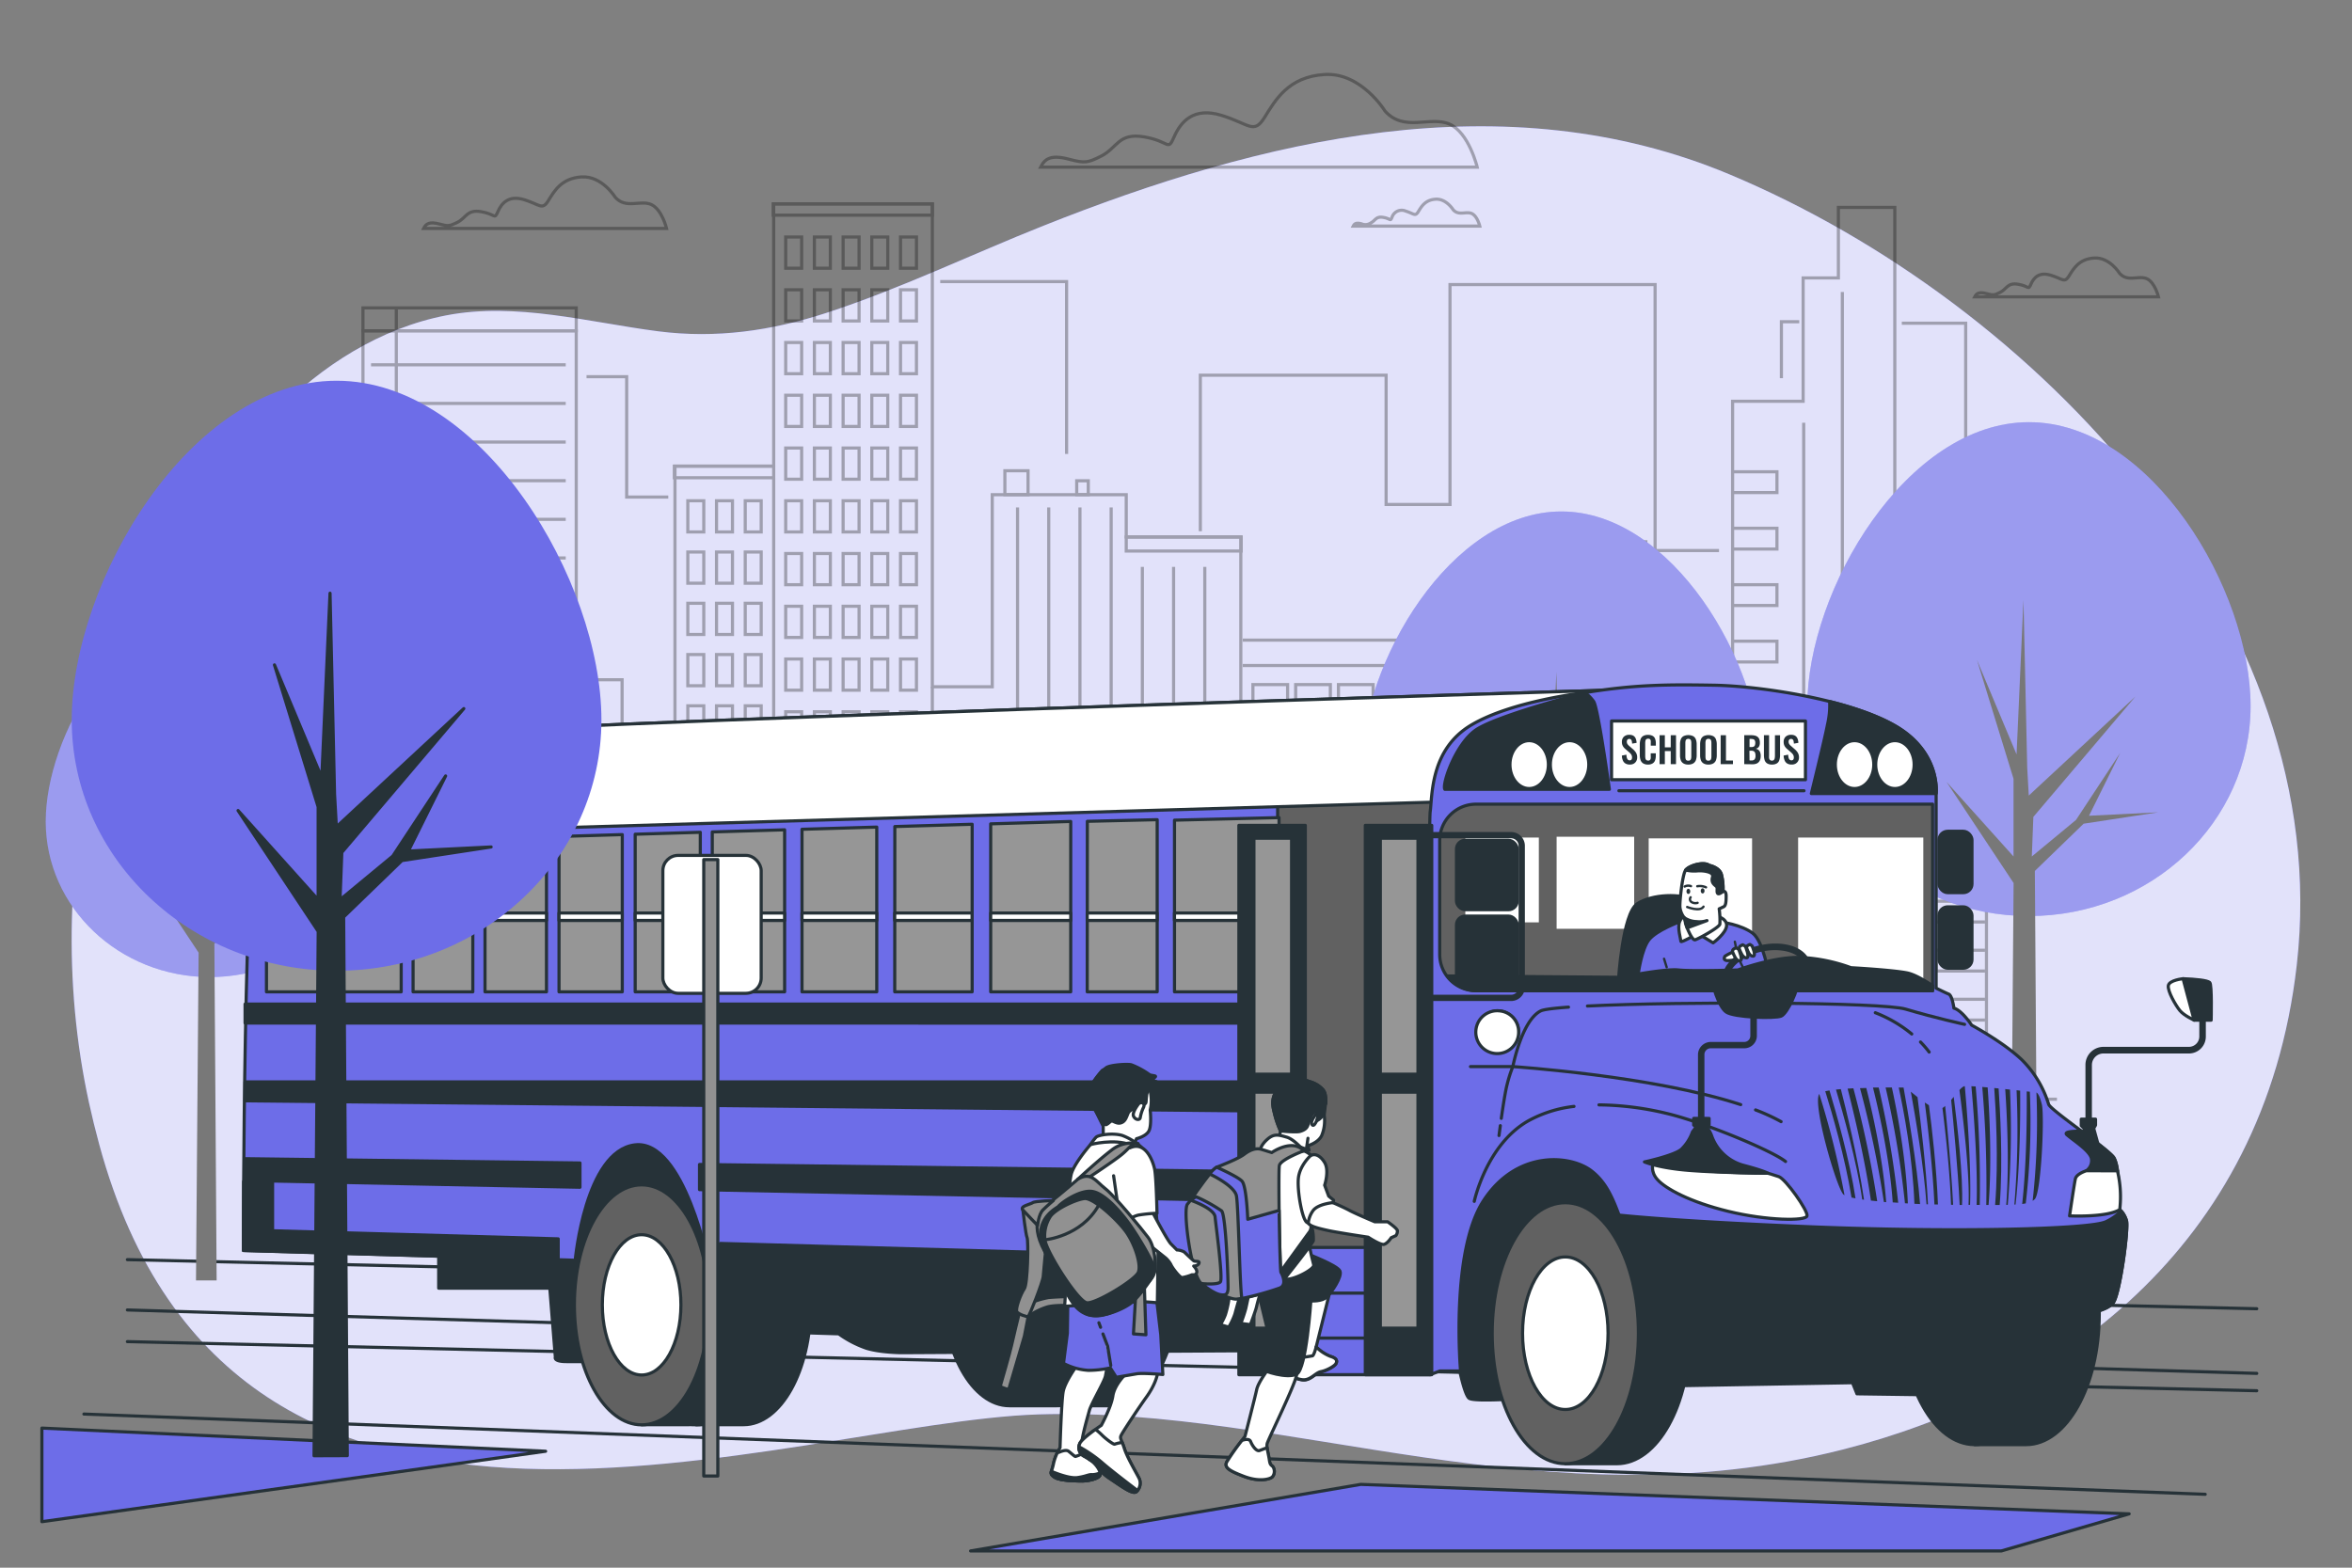 <svg xmlns="http://www.w3.org/2000/svg" viewBox="0 0 750 500"><rect x="0" y="0" width="750" height="500" fill="#808080" stroke="none"/><g id="freepik--background-simple--inject-73"><path d="M732.38,307.84C745.07,197,649.36,96.65,551.53,55.63,479.68,25.5,401.93,44.44,332.71,72c-23,9.16-45.58,20.09-69.17,27.79-17.54,5.72-35.23,8.24-53.61,5.88-22.1-2.84-45.37-9.41-67.67-5.08-21,4.06-39.89,16.14-54.46,31.17-55.2,57-75.91,144.06-59.46,219.77q1.48,6.78,3.3,13.47c43,158.44,219.6,88.69,299.53,86.11s161.62,35.31,256.49,11.2C654.57,445.27,721.93,399.13,732.38,307.84Z" style="fill:#6D6DE8"></path><path d="M732.38,307.84C745.07,197,649.36,96.65,551.53,55.63,479.68,25.5,401.93,44.44,332.71,72c-23,9.16-45.58,20.09-69.17,27.79-17.54,5.72-35.23,8.24-53.61,5.88-22.1-2.84-45.37-9.41-67.67-5.08-21,4.06-39.89,16.14-54.46,31.17-55.2,57-75.91,144.06-59.46,219.77q1.48,6.78,3.3,13.47c43,158.44,219.6,88.69,299.53,86.11s161.62,35.31,256.49,11.2C654.57,445.27,721.93,399.13,732.38,307.84Z" style="fill:#fff;opacity:0.8"></path></g><g id="freepik--Floor--inject-73"><line x1="40.62" y1="401.75" x2="719.63" y2="417.41" style="fill:none;stroke:#263238;stroke-linecap:round;stroke-linejoin:round"></line><line x1="40.62" y1="427.9" x2="719.63" y2="443.56" style="fill:none;stroke:#263238;stroke-linecap:round;stroke-linejoin:round"></line><line x1="40.62" y1="417.8" x2="719.63" y2="438.03" style="fill:none;stroke:#263238;stroke-linecap:round;stroke-linejoin:round"></line><line x1="26.76" y1="451" x2="703.19" y2="476.59" style="fill:none;stroke:#263238;stroke-linecap:round;stroke-linejoin:round"></line><polygon points="678.94 482.83 433.9 473.43 309.5 494.66 638.18 494.66 678.94 482.83" style="fill:#6D6DE8;stroke:#263238;stroke-linecap:round;stroke-linejoin:round"></polygon><polygon points="13.36 455.48 13.36 485.33 173.99 462.86 13.36 455.48" style="fill:#6D6DE8;stroke:#263238;stroke-linecap:round;stroke-linejoin:round"></polygon></g><g id="freepik--Clouds--inject-73"><path d="M441.65,35.42s-7.55-12.35-19.22-11.66S406.65,32,403.22,37.48s-4.8,2.06-13.72-.69-13,2.06-15.1,6.86-1.37,1.38-9.6,0-8.45,3.54-13.73,6.18c-4.3,2.15-5.22,2.24-10,1-5.93-1.6-7.87-.26-9.24,2.48H471.05s-2.64-11-8.82-13.72S447.82,42.28,441.65,35.42Z" style="fill:none;stroke:#000;stroke-miterlimit:10;opacity:0.3"></path><path d="M196.19,62.93s-4.2-6.88-10.7-6.5S176.71,61,174.8,64.07s-2.67,1.15-7.64-.38-7.25,1.15-8.4,3.82-.76.76-5.35,0-4.69,2-7.63,3.44c-2.4,1.19-2.91,1.24-5.55.53-3.3-.9-4.38-.15-5.15,1.38h77.47s-1.47-6.11-4.91-7.64S199.62,66.75,196.19,62.93Z" style="fill:none;stroke:#000;stroke-miterlimit:10;opacity:0.3"></path><path d="M675.91,87.2s-3.18-5.2-8.09-4.91-6.65,3.46-8.09,5.77-2,.87-5.78-.28-5.49.86-6.35,2.88-.58.58-4.05,0-3.55,1.49-5.77,2.6c-1.81.91-2.2.95-4.2.41-2.5-.68-3.31-.12-3.89,1h58.59s-1.11-4.62-3.71-5.78S678.51,90.09,675.91,87.2Z" style="fill:none;stroke:#000;stroke-miterlimit:10;opacity:0.3"></path><path d="M463.39,66.91s-2.19-3.58-5.57-3.38-4.58,2.39-5.57,4-1.4.6-4-.2a3.23,3.23,0,0,0-4.38,2c-.59,1.39-.4.4-2.78,0s-2.45,1-4,1.79a3,3,0,0,1-2.89.28c-1.72-.47-2.28-.08-2.68.71h40.35s-.76-3.18-2.55-4S465.18,68.9,463.39,66.91Z" style="fill:none;stroke:#000;stroke-miterlimit:10;opacity:0.3"></path></g><g id="freepik--City--inject-73"><g style="opacity:0.3"><polyline points="89.88 339.34 115.74 339.34 115.74 105.5 183.75 105.5 183.75 216.8 198.37 216.8 198.37 355.07 215.23 355.07 215.23 148.67 246.71 148.67 246.71 65.03 297.3 65.03 297.3 219.04 316.41 219.04 316.41 157.78 359.13 157.78 359.13 171.27 395.67 171.27 395.67 353.39 410.28 353.39 410.28 320.22 450.19 320.22 450.19 352.83 469.3 352.83 469.3 188.69 533.94 188.69 533.94 342.71 552.49 342.71 552.49 127.98 574.98 127.98 574.98 88.64 586.22 88.64 586.22 66.15 604.21 66.15 604.21 211.74 633.44 211.74 633.44 350.58 655.92 350.58" style="fill:none;stroke:#000;stroke-miterlimit:10"></polyline><rect x="115.74" y="98.19" width="68.01" height="7.31" style="fill:none;stroke:#000;stroke-miterlimit:10"></rect><rect x="215.04" y="148.67" width="31.67" height="3.7" style="fill:none;stroke:#000;stroke-miterlimit:10"></rect><rect x="246.56" y="65.03" width="50.74" height="3.6" style="fill:none;stroke:#000;stroke-miterlimit:10"></rect><rect x="320.43" y="150.14" width="7.39" height="7.63" style="fill:none;stroke:#000;stroke-miterlimit:10"></rect><rect x="343.34" y="153.34" width="3.69" height="4.43" style="fill:none;stroke:#000;stroke-miterlimit:10"></rect><rect x="359.13" y="171.27" width="36.66" height="4.48" style="fill:none;stroke:#000;stroke-miterlimit:10"></rect><rect x="469.3" y="185.35" width="64.63" height="3.34" style="fill:none;stroke:#000;stroke-miterlimit:10"></rect><rect x="485.92" y="178.7" width="25.61" height="6.65" style="fill:none;stroke:#000;stroke-miterlimit:10"></rect><polyline points="506.11 178.95 506.11 172.79 524.82 172.79 524.82 185.1" style="fill:none;stroke:#000;stroke-miterlimit:10"></polyline><polyline points="382.76 169.43 382.76 119.67 442 119.67 442 160.9 462.37 160.9 462.37 90.76 527.77 90.76 527.77 175.59 548.15 175.59" style="fill:none;stroke:#000;stroke-miterlimit:10"></polyline><polyline points="340.11 144.78 340.11 89.81 299.82 89.81" style="fill:none;stroke:#000;stroke-miterlimit:10"></polyline><polyline points="213.1 158.53 199.83 158.53 199.83 120.14 187.03 120.14" style="fill:none;stroke:#000;stroke-miterlimit:10"></polyline><polyline points="113.58 148.1 102.68 148.1 102.68 297.38" style="fill:none;stroke:#000;stroke-miterlimit:10"></polyline><polyline points="568.05 120.61 568.05 102.61 573.74 102.61" style="fill:none;stroke:#000;stroke-miterlimit:10"></polyline><polyline points="606.44 103.08 626.82 103.08 626.82 178.43 661.41 178.43 661.41 265.63" style="fill:none;stroke:#000;stroke-miterlimit:10"></polyline><rect x="250.54" y="75.59" width="5.09" height="9.95" style="fill:none;stroke:#000;stroke-miterlimit:10"></rect><rect x="259.69" y="75.59" width="5.09" height="9.95" style="fill:none;stroke:#000;stroke-miterlimit:10"></rect><rect x="268.85" y="75.59" width="5.09" height="9.95" style="fill:none;stroke:#000;stroke-miterlimit:10"></rect><rect x="278" y="75.59" width="5.09" height="9.95" style="fill:none;stroke:#000;stroke-miterlimit:10"></rect><rect x="287.15" y="75.59" width="5.09" height="9.95" style="fill:none;stroke:#000;stroke-miterlimit:10"></rect><rect x="250.54" y="92.42" width="5.09" height="9.95" style="fill:none;stroke:#000;stroke-miterlimit:10"></rect><rect x="259.69" y="92.42" width="5.09" height="9.95" style="fill:none;stroke:#000;stroke-miterlimit:10"></rect><rect x="268.85" y="92.42" width="5.09" height="9.95" style="fill:none;stroke:#000;stroke-miterlimit:10"></rect><rect x="278" y="92.42" width="5.09" height="9.95" style="fill:none;stroke:#000;stroke-miterlimit:10"></rect><rect x="287.15" y="92.42" width="5.09" height="9.95" style="fill:none;stroke:#000;stroke-miterlimit:10"></rect><rect x="250.54" y="109.24" width="5.09" height="9.95" style="fill:none;stroke:#000;stroke-miterlimit:10"></rect><rect x="259.69" y="109.24" width="5.09" height="9.95" style="fill:none;stroke:#000;stroke-miterlimit:10"></rect><rect x="268.85" y="109.24" width="5.09" height="9.95" style="fill:none;stroke:#000;stroke-miterlimit:10"></rect><rect x="278" y="109.24" width="5.09" height="9.95" style="fill:none;stroke:#000;stroke-miterlimit:10"></rect><rect x="287.15" y="109.24" width="5.09" height="9.95" style="fill:none;stroke:#000;stroke-miterlimit:10"></rect><rect x="250.54" y="126.06" width="5.09" height="9.95" style="fill:none;stroke:#000;stroke-miterlimit:10"></rect><rect x="259.69" y="126.06" width="5.09" height="9.95" style="fill:none;stroke:#000;stroke-miterlimit:10"></rect><rect x="268.85" y="126.06" width="5.09" height="9.95" style="fill:none;stroke:#000;stroke-miterlimit:10"></rect><rect x="278" y="126.06" width="5.09" height="9.95" style="fill:none;stroke:#000;stroke-miterlimit:10"></rect><rect x="287.15" y="126.06" width="5.09" height="9.95" style="fill:none;stroke:#000;stroke-miterlimit:10"></rect><rect x="250.54" y="142.89" width="5.09" height="9.95" style="fill:none;stroke:#000;stroke-miterlimit:10"></rect><rect x="259.69" y="142.89" width="5.09" height="9.95" style="fill:none;stroke:#000;stroke-miterlimit:10"></rect><rect x="268.85" y="142.89" width="5.09" height="9.95" style="fill:none;stroke:#000;stroke-miterlimit:10"></rect><rect x="278" y="142.89" width="5.09" height="9.95" style="fill:none;stroke:#000;stroke-miterlimit:10"></rect><rect x="287.15" y="142.89" width="5.09" height="9.95" style="fill:none;stroke:#000;stroke-miterlimit:10"></rect><rect x="250.54" y="159.71" width="5.09" height="9.95" style="fill:none;stroke:#000;stroke-miterlimit:10"></rect><rect x="259.69" y="159.71" width="5.09" height="9.95" style="fill:none;stroke:#000;stroke-miterlimit:10"></rect><rect x="268.85" y="159.71" width="5.09" height="9.95" style="fill:none;stroke:#000;stroke-miterlimit:10"></rect><rect x="278" y="159.71" width="5.09" height="9.95" style="fill:none;stroke:#000;stroke-miterlimit:10"></rect><rect x="287.15" y="159.71" width="5.09" height="9.95" style="fill:none;stroke:#000;stroke-miterlimit:10"></rect><rect x="219.33" y="159.71" width="5.09" height="9.95" style="fill:none;stroke:#000;stroke-miterlimit:10"></rect><rect x="228.48" y="159.71" width="5.09" height="9.95" style="fill:none;stroke:#000;stroke-miterlimit:10"></rect><rect x="237.64" y="159.71" width="5.09" height="9.95" style="fill:none;stroke:#000;stroke-miterlimit:10"></rect><rect x="219.33" y="176.06" width="5.09" height="9.95" style="fill:none;stroke:#000;stroke-miterlimit:10"></rect><rect x="228.48" y="176.06" width="5.09" height="9.95" style="fill:none;stroke:#000;stroke-miterlimit:10"></rect><rect x="237.64" y="176.06" width="5.09" height="9.95" style="fill:none;stroke:#000;stroke-miterlimit:10"></rect><rect x="219.33" y="192.41" width="5.09" height="9.95" style="fill:none;stroke:#000;stroke-miterlimit:10"></rect><rect x="228.48" y="192.41" width="5.09" height="9.95" style="fill:none;stroke:#000;stroke-miterlimit:10"></rect><rect x="237.64" y="192.41" width="5.09" height="9.95" style="fill:none;stroke:#000;stroke-miterlimit:10"></rect><rect x="219.33" y="208.76" width="5.09" height="9.95" style="fill:none;stroke:#000;stroke-miterlimit:10"></rect><rect x="228.48" y="208.76" width="5.09" height="9.95" style="fill:none;stroke:#000;stroke-miterlimit:10"></rect><rect x="237.64" y="208.76" width="5.09" height="9.95" style="fill:none;stroke:#000;stroke-miterlimit:10"></rect><rect x="219.33" y="225.11" width="5.09" height="9.95" style="fill:none;stroke:#000;stroke-miterlimit:10"></rect><rect x="228.48" y="225.11" width="5.09" height="9.95" style="fill:none;stroke:#000;stroke-miterlimit:10"></rect><rect x="237.64" y="225.11" width="5.09" height="9.95" style="fill:none;stroke:#000;stroke-miterlimit:10"></rect><rect x="219.33" y="241.46" width="5.09" height="9.95" style="fill:none;stroke:#000;stroke-miterlimit:10"></rect><rect x="228.48" y="241.46" width="5.09" height="9.95" style="fill:none;stroke:#000;stroke-miterlimit:10"></rect><rect x="237.64" y="241.46" width="5.09" height="9.95" style="fill:none;stroke:#000;stroke-miterlimit:10"></rect><rect x="219.33" y="257.81" width="5.09" height="9.95" style="fill:none;stroke:#000;stroke-miterlimit:10"></rect><rect x="228.48" y="257.81" width="5.09" height="9.95" style="fill:none;stroke:#000;stroke-miterlimit:10"></rect><rect x="237.64" y="257.81" width="5.09" height="9.95" style="fill:none;stroke:#000;stroke-miterlimit:10"></rect><rect x="219.33" y="274.16" width="5.09" height="9.95" style="fill:none;stroke:#000;stroke-miterlimit:10"></rect><rect x="228.48" y="274.16" width="5.09" height="9.95" style="fill:none;stroke:#000;stroke-miterlimit:10"></rect><rect x="237.64" y="274.16" width="5.09" height="9.95" style="fill:none;stroke:#000;stroke-miterlimit:10"></rect><rect x="219.33" y="290.51" width="5.09" height="9.95" style="fill:none;stroke:#000;stroke-miterlimit:10"></rect><rect x="228.48" y="290.51" width="5.09" height="9.95" style="fill:none;stroke:#000;stroke-miterlimit:10"></rect><rect x="237.64" y="290.51" width="5.09" height="9.95" style="fill:none;stroke:#000;stroke-miterlimit:10"></rect><rect x="219.33" y="306.86" width="5.09" height="9.95" style="fill:none;stroke:#000;stroke-miterlimit:10"></rect><rect x="228.48" y="306.86" width="5.09" height="9.95" style="fill:none;stroke:#000;stroke-miterlimit:10"></rect><rect x="237.64" y="306.86" width="5.09" height="9.95" style="fill:none;stroke:#000;stroke-miterlimit:10"></rect><rect x="219.33" y="323.21" width="5.09" height="9.95" style="fill:none;stroke:#000;stroke-miterlimit:10"></rect><rect x="228.48" y="323.21" width="5.09" height="9.95" style="fill:none;stroke:#000;stroke-miterlimit:10"></rect><rect x="237.64" y="323.21" width="5.09" height="9.95" style="fill:none;stroke:#000;stroke-miterlimit:10"></rect><rect x="300.95" y="227.01" width="5.09" height="9.95" style="fill:none;stroke:#000;stroke-miterlimit:10"></rect><rect x="310.1" y="227.01" width="5.09" height="9.95" style="fill:none;stroke:#000;stroke-miterlimit:10"></rect><rect x="300.95" y="243.36" width="5.09" height="9.95" style="fill:none;stroke:#000;stroke-miterlimit:10"></rect><rect x="310.1" y="243.36" width="5.09" height="9.95" style="fill:none;stroke:#000;stroke-miterlimit:10"></rect><rect x="300.95" y="259.71" width="5.09" height="9.95" style="fill:none;stroke:#000;stroke-miterlimit:10"></rect><rect x="310.1" y="259.71" width="5.09" height="9.95" style="fill:none;stroke:#000;stroke-miterlimit:10"></rect><rect x="300.95" y="276.06" width="5.09" height="9.95" style="fill:none;stroke:#000;stroke-miterlimit:10"></rect><rect x="310.1" y="276.06" width="5.09" height="9.95" style="fill:none;stroke:#000;stroke-miterlimit:10"></rect><rect x="300.95" y="292.41" width="5.09" height="9.95" style="fill:none;stroke:#000;stroke-miterlimit:10"></rect><rect x="310.1" y="292.41" width="5.09" height="9.95" style="fill:none;stroke:#000;stroke-miterlimit:10"></rect><rect x="300.95" y="308.76" width="5.09" height="9.95" style="fill:none;stroke:#000;stroke-miterlimit:10"></rect><rect x="310.1" y="308.76" width="5.09" height="9.95" style="fill:none;stroke:#000;stroke-miterlimit:10"></rect><rect x="300.95" y="325.11" width="5.09" height="9.95" style="fill:none;stroke:#000;stroke-miterlimit:10"></rect><rect x="310.1" y="325.11" width="5.09" height="9.95" style="fill:none;stroke:#000;stroke-miterlimit:10"></rect><rect x="250.54" y="176.54" width="5.09" height="9.95" style="fill:none;stroke:#000;stroke-miterlimit:10"></rect><rect x="259.69" y="176.54" width="5.09" height="9.95" style="fill:none;stroke:#000;stroke-miterlimit:10"></rect><rect x="268.85" y="176.54" width="5.09" height="9.95" style="fill:none;stroke:#000;stroke-miterlimit:10"></rect><rect x="278" y="176.54" width="5.09" height="9.95" style="fill:none;stroke:#000;stroke-miterlimit:10"></rect><rect x="287.15" y="176.54" width="5.09" height="9.95" style="fill:none;stroke:#000;stroke-miterlimit:10"></rect><rect x="250.54" y="193.36" width="5.09" height="9.95" style="fill:none;stroke:#000;stroke-miterlimit:10"></rect><rect x="259.69" y="193.36" width="5.09" height="9.95" style="fill:none;stroke:#000;stroke-miterlimit:10"></rect><rect x="268.85" y="193.36" width="5.09" height="9.95" style="fill:none;stroke:#000;stroke-miterlimit:10"></rect><rect x="278" y="193.36" width="5.09" height="9.95" style="fill:none;stroke:#000;stroke-miterlimit:10"></rect><rect x="287.15" y="193.36" width="5.09" height="9.95" style="fill:none;stroke:#000;stroke-miterlimit:10"></rect><rect x="250.54" y="210.18" width="5.09" height="9.95" style="fill:none;stroke:#000;stroke-miterlimit:10"></rect><rect x="259.69" y="210.18" width="5.09" height="9.95" style="fill:none;stroke:#000;stroke-miterlimit:10"></rect><rect x="268.85" y="210.18" width="5.09" height="9.95" style="fill:none;stroke:#000;stroke-miterlimit:10"></rect><rect x="278" y="210.18" width="5.09" height="9.95" style="fill:none;stroke:#000;stroke-miterlimit:10"></rect><rect x="287.15" y="210.18" width="5.09" height="9.95" style="fill:none;stroke:#000;stroke-miterlimit:10"></rect><rect x="250.54" y="227.01" width="5.09" height="9.95" style="fill:none;stroke:#000;stroke-miterlimit:10"></rect><rect x="259.69" y="227.01" width="5.09" height="9.95" style="fill:none;stroke:#000;stroke-miterlimit:10"></rect><rect x="268.85" y="227.01" width="5.09" height="9.95" style="fill:none;stroke:#000;stroke-miterlimit:10"></rect><rect x="278" y="227.01" width="5.09" height="9.95" style="fill:none;stroke:#000;stroke-miterlimit:10"></rect><rect x="287.15" y="227.01" width="5.09" height="9.95" style="fill:none;stroke:#000;stroke-miterlimit:10"></rect><rect x="250.54" y="243.83" width="5.09" height="9.95" style="fill:none;stroke:#000;stroke-miterlimit:10"></rect><rect x="259.69" y="243.83" width="5.09" height="9.95" style="fill:none;stroke:#000;stroke-miterlimit:10"></rect><rect x="268.85" y="243.83" width="5.09" height="9.95" style="fill:none;stroke:#000;stroke-miterlimit:10"></rect><rect x="278" y="243.83" width="5.09" height="9.95" style="fill:none;stroke:#000;stroke-miterlimit:10"></rect><rect x="287.15" y="243.83" width="5.09" height="9.95" style="fill:none;stroke:#000;stroke-miterlimit:10"></rect><rect x="250.54" y="260.65" width="5.09" height="9.95" style="fill:none;stroke:#000;stroke-miterlimit:10"></rect><rect x="259.69" y="260.65" width="5.09" height="9.95" style="fill:none;stroke:#000;stroke-miterlimit:10"></rect><rect x="268.85" y="260.65" width="5.09" height="9.95" style="fill:none;stroke:#000;stroke-miterlimit:10"></rect><rect x="278" y="260.65" width="5.09" height="9.95" style="fill:none;stroke:#000;stroke-miterlimit:10"></rect><rect x="287.15" y="260.65" width="5.09" height="9.95" style="fill:none;stroke:#000;stroke-miterlimit:10"></rect><rect x="250.54" y="277.48" width="5.09" height="9.95" style="fill:none;stroke:#000;stroke-miterlimit:10"></rect><rect x="259.69" y="277.48" width="5.09" height="9.95" style="fill:none;stroke:#000;stroke-miterlimit:10"></rect><rect x="268.85" y="277.48" width="5.09" height="9.95" style="fill:none;stroke:#000;stroke-miterlimit:10"></rect><rect x="278" y="277.48" width="5.09" height="9.95" style="fill:none;stroke:#000;stroke-miterlimit:10"></rect><rect x="287.15" y="277.48" width="5.09" height="9.95" style="fill:none;stroke:#000;stroke-miterlimit:10"></rect><rect x="250.54" y="294.3" width="5.09" height="9.95" style="fill:none;stroke:#000;stroke-miterlimit:10"></rect><rect x="259.69" y="294.3" width="5.09" height="9.95" style="fill:none;stroke:#000;stroke-miterlimit:10"></rect><rect x="268.85" y="294.3" width="5.09" height="9.95" style="fill:none;stroke:#000;stroke-miterlimit:10"></rect><rect x="278" y="294.3" width="5.09" height="9.95" style="fill:none;stroke:#000;stroke-miterlimit:10"></rect><rect x="287.15" y="294.3" width="5.09" height="9.95" style="fill:none;stroke:#000;stroke-miterlimit:10"></rect><rect x="250.54" y="311.12" width="5.09" height="9.95" style="fill:none;stroke:#000;stroke-miterlimit:10"></rect><rect x="259.69" y="311.12" width="5.09" height="9.95" style="fill:none;stroke:#000;stroke-miterlimit:10"></rect><rect x="268.85" y="311.12" width="5.09" height="9.95" style="fill:none;stroke:#000;stroke-miterlimit:10"></rect><rect x="278" y="311.12" width="5.09" height="9.95" style="fill:none;stroke:#000;stroke-miterlimit:10"></rect><rect x="287.15" y="311.12" width="5.09" height="9.95" style="fill:none;stroke:#000;stroke-miterlimit:10"></rect><rect x="250.54" y="328.42" width="5.09" height="9.95" style="fill:none;stroke:#000;stroke-miterlimit:10"></rect><rect x="259.69" y="328.42" width="5.09" height="9.95" style="fill:none;stroke:#000;stroke-miterlimit:10"></rect><rect x="268.85" y="328.42" width="5.09" height="9.95" style="fill:none;stroke:#000;stroke-miterlimit:10"></rect><rect x="278" y="328.42" width="5.09" height="9.95" style="fill:none;stroke:#000;stroke-miterlimit:10"></rect><rect x="287.15" y="328.42" width="5.09" height="9.95" style="fill:none;stroke:#000;stroke-miterlimit:10"></rect><line x1="246.71" y1="152.37" x2="246.71" y2="355.2" style="fill:none;stroke:#000;stroke-miterlimit:10"></line><line x1="324.47" y1="161.84" x2="324.47" y2="352.35" style="fill:none;stroke:#000;stroke-miterlimit:10"></line><line x1="334.42" y1="161.84" x2="334.42" y2="352.35" style="fill:none;stroke:#000;stroke-miterlimit:10"></line><line x1="344.37" y1="161.84" x2="344.37" y2="352.35" style="fill:none;stroke:#000;stroke-miterlimit:10"></line><line x1="354.32" y1="161.84" x2="354.32" y2="352.35" style="fill:none;stroke:#000;stroke-miterlimit:10"></line><line x1="364.27" y1="180.8" x2="364.27" y2="352.35" style="fill:none;stroke:#000;stroke-miterlimit:10"></line><line x1="374.23" y1="180.8" x2="374.23" y2="352.35" style="fill:none;stroke:#000;stroke-miterlimit:10"></line><line x1="384.18" y1="180.8" x2="384.18" y2="352.35" style="fill:none;stroke:#000;stroke-miterlimit:10"></line><line x1="118.32" y1="116.35" x2="180.4" y2="116.35" style="fill:none;stroke:#000;stroke-miterlimit:10"></line><line x1="118.32" y1="128.67" x2="180.4" y2="128.67" style="fill:none;stroke:#000;stroke-miterlimit:10"></line><line x1="118.32" y1="140.99" x2="180.4" y2="140.99" style="fill:none;stroke:#000;stroke-miterlimit:10"></line><line x1="118.32" y1="153.31" x2="180.4" y2="153.31" style="fill:none;stroke:#000;stroke-miterlimit:10"></line><line x1="118.32" y1="165.64" x2="180.4" y2="165.64" style="fill:none;stroke:#000;stroke-miterlimit:10"></line><line x1="118.32" y1="177.96" x2="180.4" y2="177.96" style="fill:none;stroke:#000;stroke-miterlimit:10"></line><line x1="118.32" y1="190.28" x2="180.4" y2="190.28" style="fill:none;stroke:#000;stroke-miterlimit:10"></line><line x1="118.32" y1="202.6" x2="180.4" y2="202.6" style="fill:none;stroke:#000;stroke-miterlimit:10"></line><line x1="118.32" y1="214.92" x2="180.4" y2="214.92" style="fill:none;stroke:#000;stroke-miterlimit:10"></line><line x1="118.32" y1="227.24" x2="180.4" y2="227.24" style="fill:none;stroke:#000;stroke-miterlimit:10"></line><line x1="118.32" y1="239.57" x2="180.4" y2="239.57" style="fill:none;stroke:#000;stroke-miterlimit:10"></line><line x1="118.32" y1="251.89" x2="180.4" y2="251.89" style="fill:none;stroke:#000;stroke-miterlimit:10"></line><line x1="118.32" y1="264.21" x2="180.4" y2="264.21" style="fill:none;stroke:#000;stroke-miterlimit:10"></line><line x1="118.32" y1="276.53" x2="180.4" y2="276.53" style="fill:none;stroke:#000;stroke-miterlimit:10"></line><line x1="118.32" y1="288.85" x2="180.4" y2="288.85" style="fill:none;stroke:#000;stroke-miterlimit:10"></line><line x1="118.32" y1="301.17" x2="180.4" y2="301.17" style="fill:none;stroke:#000;stroke-miterlimit:10"></line><line x1="118.32" y1="313.49" x2="180.4" y2="313.49" style="fill:none;stroke:#000;stroke-miterlimit:10"></line><line x1="118.32" y1="325.82" x2="180.4" y2="325.82" style="fill:none;stroke:#000;stroke-miterlimit:10"></line><line x1="118.32" y1="338.14" x2="180.4" y2="338.14" style="fill:none;stroke:#000;stroke-miterlimit:10"></line><line x1="126.37" y1="97.87" x2="126.37" y2="346.71" style="fill:none;stroke:#000;stroke-miterlimit:10"></line><polyline points="552.89 150.47 566.63 150.47 566.63 157.1 552.89 157.1" style="fill:none;stroke:#000;stroke-miterlimit:10"></polyline><polyline points="632.98 224.87 617.34 224.87 617.34 231.51 632.98 231.51" style="fill:none;stroke:#000;stroke-miterlimit:10"></polyline><polyline points="632.98 240.51 617.34 240.51 617.34 247.15 632.98 247.15" style="fill:none;stroke:#000;stroke-miterlimit:10"></polyline><polyline points="632.98 256.15 617.34 256.15 617.34 262.79 632.98 262.79" style="fill:none;stroke:#000;stroke-miterlimit:10"></polyline><polyline points="632.98 271.79 617.34 271.79 617.34 278.43 632.98 278.43" style="fill:none;stroke:#000;stroke-miterlimit:10"></polyline><polyline points="632.98 287.43 617.34 287.43 617.34 294.06 632.98 294.06" style="fill:none;stroke:#000;stroke-miterlimit:10"></polyline><polyline points="632.98 303.07 617.34 303.07 617.34 309.7 632.98 309.7" style="fill:none;stroke:#000;stroke-miterlimit:10"></polyline><polyline points="632.98 318.71 617.34 318.71 617.34 325.34 632.98 325.34" style="fill:none;stroke:#000;stroke-miterlimit:10"></polyline><polyline points="632.98 334.35 617.34 334.35 617.34 340.98 632.98 340.98" style="fill:none;stroke:#000;stroke-miterlimit:10"></polyline><polyline points="552.89 168.48 566.63 168.48 566.63 175.11 552.89 175.11" style="fill:none;stroke:#000;stroke-miterlimit:10"></polyline><polyline points="552.89 186.49 566.63 186.49 566.63 193.12 552.89 193.12" style="fill:none;stroke:#000;stroke-miterlimit:10"></polyline><polyline points="552.89 204.5 566.63 204.5 566.63 211.13 552.89 211.13" style="fill:none;stroke:#000;stroke-miterlimit:10"></polyline><polyline points="552.89 222.5 566.63 222.5 566.63 229.14 552.89 229.14" style="fill:none;stroke:#000;stroke-miterlimit:10"></polyline><polyline points="552.89 240.51 566.63 240.51 566.63 247.15 552.89 247.15" style="fill:none;stroke:#000;stroke-miterlimit:10"></polyline><polyline points="552.89 258.52 566.63 258.52 566.63 265.16 552.89 265.16" style="fill:none;stroke:#000;stroke-miterlimit:10"></polyline><polyline points="552.89 276.53 566.63 276.53 566.63 283.17 552.89 283.17" style="fill:none;stroke:#000;stroke-miterlimit:10"></polyline><polyline points="552.89 294.54 566.63 294.54 566.63 301.17 552.89 301.17" style="fill:none;stroke:#000;stroke-miterlimit:10"></polyline><polyline points="552.89 312.55 566.63 312.55 566.63 319.18 552.89 319.18" style="fill:none;stroke:#000;stroke-miterlimit:10"></polyline><rect x="471.38" y="193.6" width="59.71" height="5.69" style="fill:none;stroke:#000;stroke-miterlimit:10"></rect><rect x="471.38" y="203.55" width="59.71" height="5.69" style="fill:none;stroke:#000;stroke-miterlimit:10"></rect><rect x="471.38" y="213.5" width="59.71" height="5.69" style="fill:none;stroke:#000;stroke-miterlimit:10"></rect><rect x="471.38" y="223.45" width="59.71" height="5.69" style="fill:none;stroke:#000;stroke-miterlimit:10"></rect><rect x="471.38" y="233.4" width="59.71" height="5.69" style="fill:none;stroke:#000;stroke-miterlimit:10"></rect><rect x="471.38" y="243.36" width="59.71" height="5.69" style="fill:none;stroke:#000;stroke-miterlimit:10"></rect><rect x="471.38" y="253.31" width="59.71" height="5.69" style="fill:none;stroke:#000;stroke-miterlimit:10"></rect><rect x="471.38" y="263.26" width="59.71" height="5.69" style="fill:none;stroke:#000;stroke-miterlimit:10"></rect><rect x="471.38" y="273.21" width="59.71" height="5.69" style="fill:none;stroke:#000;stroke-miterlimit:10"></rect><rect x="471.38" y="283.16" width="59.71" height="5.69" style="fill:none;stroke:#000;stroke-miterlimit:10"></rect><rect x="471.38" y="293.12" width="59.71" height="5.69" style="fill:none;stroke:#000;stroke-miterlimit:10"></rect><rect x="471.38" y="303.07" width="59.71" height="5.69" style="fill:none;stroke:#000;stroke-miterlimit:10"></rect><rect x="471.38" y="313.02" width="59.71" height="5.69" style="fill:none;stroke:#000;stroke-miterlimit:10"></rect><rect x="471.38" y="322.97" width="59.71" height="5.69" style="fill:none;stroke:#000;stroke-miterlimit:10"></rect><rect x="471.38" y="332.92" width="59.71" height="5.69" style="fill:none;stroke:#000;stroke-miterlimit:10"></rect><rect x="471.38" y="342.88" width="59.71" height="5.69" style="fill:none;stroke:#000;stroke-miterlimit:10"></rect><rect x="471.38" y="352.83" width="59.71" height="5.69" style="fill:none;stroke:#000;stroke-miterlimit:10"></rect><line x1="575.16" y1="134.83" x2="575.16" y2="354.72" style="fill:none;stroke:#000;stroke-miterlimit:10"></line><line x1="587.48" y1="93.13" x2="587.48" y2="354.72" style="fill:none;stroke:#000;stroke-miterlimit:10"></line><rect x="415.93" y="304.49" width="29.86" height="15.64" style="fill:none;stroke:#000;stroke-miterlimit:10"></rect><rect x="423.04" y="277" width="15.64" height="27.49" style="fill:none;stroke:#000;stroke-miterlimit:10"></rect><line x1="297.3" y1="219.05" x2="297.3" y2="354.82" style="fill:none;stroke:#000;stroke-miterlimit:10"></line><line x1="468.78" y1="204.16" x2="396.29" y2="204.16" style="fill:none;stroke:#000;stroke-miterlimit:10"></line><line x1="468.78" y1="212.26" x2="396.29" y2="212.26" style="fill:none;stroke:#000;stroke-miterlimit:10"></line><rect x="399.53" y="218.34" width="11.06" height="8.1" style="fill:none;stroke:#000;stroke-miterlimit:10"></rect><rect x="413.16" y="218.34" width="11.06" height="8.1" style="fill:none;stroke:#000;stroke-miterlimit:10"></rect><rect x="426.8" y="218.34" width="11.06" height="8.1" style="fill:none;stroke:#000;stroke-miterlimit:10"></rect><rect x="440.44" y="218.34" width="11.06" height="8.1" style="fill:none;stroke:#000;stroke-miterlimit:10"></rect><rect x="454.08" y="218.34" width="11.06" height="8.1" style="fill:none;stroke:#000;stroke-miterlimit:10"></rect><rect x="399.53" y="230.89" width="11.06" height="8.1" style="fill:none;stroke:#000;stroke-miterlimit:10"></rect><rect x="413.16" y="230.89" width="11.06" height="8.1" style="fill:none;stroke:#000;stroke-miterlimit:10"></rect><rect x="426.8" y="230.89" width="11.06" height="8.1" style="fill:none;stroke:#000;stroke-miterlimit:10"></rect><rect x="440.44" y="230.89" width="11.06" height="8.1" style="fill:none;stroke:#000;stroke-miterlimit:10"></rect><rect x="454.08" y="230.89" width="11.06" height="8.1" style="fill:none;stroke:#000;stroke-miterlimit:10"></rect><rect x="399.53" y="243.45" width="11.06" height="8.1" style="fill:none;stroke:#000;stroke-miterlimit:10"></rect><rect x="413.16" y="243.45" width="11.06" height="8.1" style="fill:none;stroke:#000;stroke-miterlimit:10"></rect><rect x="426.8" y="243.45" width="11.06" height="8.1" style="fill:none;stroke:#000;stroke-miterlimit:10"></rect><rect x="440.44" y="243.45" width="11.06" height="8.1" style="fill:none;stroke:#000;stroke-miterlimit:10"></rect><rect x="454.08" y="243.45" width="11.06" height="8.1" style="fill:none;stroke:#000;stroke-miterlimit:10"></rect><rect x="399.53" y="266.13" width="11.06" height="8.1" style="fill:none;stroke:#000;stroke-miterlimit:10"></rect><rect x="413.16" y="266.13" width="11.06" height="8.1" style="fill:none;stroke:#000;stroke-miterlimit:10"></rect><rect x="426.8" y="266.13" width="11.06" height="8.1" style="fill:none;stroke:#000;stroke-miterlimit:10"></rect><rect x="440.44" y="266.13" width="11.06" height="8.1" style="fill:none;stroke:#000;stroke-miterlimit:10"></rect><rect x="454.08" y="266.13" width="11.06" height="8.1" style="fill:none;stroke:#000;stroke-miterlimit:10"></rect></g></g><g id="freepik--trees-2--inject-73"><path d="M717.66,225.17c0,37-31.65,67-70.68,67s-70.67-30-70.67-67S608,134.65,647,134.65,717.66,188.19,717.66,225.17Z" style="fill:#6D6DE8"></path><path d="M717.66,225.17c0,37-31.65,67-70.68,67s-70.67-30-70.67-67S608,134.65,647,134.65,717.66,188.19,717.66,225.17Z" style="fill:#fff;opacity:0.32"></path><polygon points="640.97 421.57 642.09 281.63 620.69 249.36 642.07 273.17 642.07 248.39 630.41 210.49 643.04 240.62 645.24 191.36 646.44 244.99 646.93 253.74 680.94 222.15 648.39 260.54 647.9 273.17 661.99 261.51 676.08 240.13 666.14 260.18 688.23 259.08 664.42 262.71 648.87 277.78 649.85 421.54 640.97 421.57" style="fill:#787878"></polygon><path d="M119.33,262c0,27.41-23.45,49.63-52.38,49.63S14.58,289.4,14.58,262,38,194.91,67,194.91,119.33,234.59,119.33,262Z" style="fill:#6D6DE8"></path><path d="M119.33,262c0,27.41-23.45,49.63-52.38,49.63S14.58,289.4,14.58,262,38,194.91,67,194.91,119.33,234.59,119.33,262Z" style="fill:#fff;opacity:0.32"></path><polygon points="62.5 408.39 63.33 303.83 47.47 279.92 63.31 297.56 63.31 279.2 54.67 251.12 64.03 273.44 65.66 236.94 66.56 276.68 66.92 283.16 92.12 259.76 68 288.2 67.64 297.56 78.08 288.92 88.52 273.08 81.15 287.94 97.52 287.12 79.88 289.81 68.36 300.97 69.08 408.37 62.5 408.39" style="fill:#787878"></polygon><path d="M561.62,244.77c0,33.35-28.54,60.39-63.74,60.39s-63.74-27-63.74-60.39,28.54-81.64,63.74-81.64S561.62,211.41,561.62,244.77Z" style="fill:#6D6DE8"></path><path d="M561.62,244.77c0,33.35-28.54,60.39-63.74,60.39s-63.74-27-63.74-60.39,28.54-81.64,63.74-81.64S561.62,211.41,561.62,244.77Z" style="fill:#fff;opacity:0.32"></path><polygon points="492.46 417.58 493.47 295.68 474.17 266.58 493.45 288.05 493.45 265.71 482.93 231.53 494.33 258.69 496.3 214.28 497.39 262.64 497.83 270.53 528.5 242.04 499.15 276.66 498.71 288.05 511.42 277.54 524.12 258.26 515.16 276.34 535.08 275.35 513.61 278.62 499.58 292.21 500.46 417.55 492.46 417.58" style="fill:#787878"></polygon></g><g id="freepik--Bus--inject-73"><path d="M590.37,417.59l-54.57-7.44s-5-27.64-19.84-37.21-42.52-14.52-50,1.42-5,27.28-5,27.28l-230.3-14.53s-6.38-22-22-25.86-18.6,2-23.83,9.67-6.94,24.2-6.94,24.2l-38,1.21v14.52h35.43l1.77,22s-.7,1.42,3.55,1.42h70.15l5.32-9.21,11.33.35a33.84,33.84,0,0,0,8.86,4.61c4.61,1.41,11.34,1.41,11.34,1.41l124.72-.7,52,1.08c.77,4.11,2.64,13.32,4.18,14.2,2,1.13,17,0,17,0l1.54-13.73,44.35.93L533,442,590.72,441l1.42,3.54,25.86.36V417.59Z" style="fill:#263238;stroke:#263238;stroke-linecap:round;stroke-linejoin:round"></path><path d="M237.08,377.9H222V389c-3.9,6.93-6.32,16.52-6.32,27.13s2.42,20.2,6.32,27.13v11.13h15.12c11.83,0,21.43-17.13,21.43-38.26S248.91,377.9,237.08,377.9Z" style="fill:#263238;stroke:#263238;stroke-linecap:round;stroke-linejoin:round"></path><ellipse cx="221.96" cy="416.17" rx="21.44" ry="38.27" style="fill:#263238;stroke:#263238;stroke-linecap:round;stroke-linejoin:round"></ellipse><ellipse cx="221.96" cy="416.17" rx="12.53" ry="22.37" style="fill:#fff;stroke:#263238;stroke-linecap:round;stroke-linejoin:round"></ellipse><path d="M219.71,377.9H204.6V389c-3.9,6.93-6.32,16.52-6.32,27.13s2.42,20.2,6.32,27.13v11.13h15.11c11.84,0,21.44-17.13,21.44-38.26S231.55,377.9,219.71,377.9Z" style="fill:#263238;stroke:#263238;stroke-linecap:round;stroke-linejoin:round"></path><ellipse cx="204.6" cy="416.17" rx="21.44" ry="38.27" style="fill:#616161;stroke:#263238;stroke-linecap:round;stroke-linejoin:round"></ellipse><ellipse cx="204.6" cy="416.17" rx="12.53" ry="22.37" style="fill:#fff;stroke:#263238;stroke-linecap:round;stroke-linejoin:round"></ellipse><path d="M354.35,371.82H339.24c-.38,0-.75,0-1.12.05s-.75-.05-1.13-.05H321.88c-11.84,0-21.44,17.13-21.44,38.26s9.6,38.27,21.44,38.27H337c.38,0,.75,0,1.13-.05s.74.05,1.12.05h15.11c11.84,0,21.44-17.13,21.44-38.27S366.19,371.82,354.35,371.82Z" style="fill:#263238;stroke:#263238;stroke-linecap:round;stroke-linejoin:round"></path><path d="M513.52,220.08s-360.62,11.1-382.81,14.66S87.91,241.48,82.76,253s-5.15,145.84-5.15,145.84l105.81,3.11s3.17-34.82,19-36.8S226.22,404,226.22,404l180,5.52L410,437.17l6.2,1.28h39.82V263.24s4.33-21.31,19.45-28.63,47-11.35,47-11.35Z" style="fill:#6D6DE8;stroke:#263238;stroke-linecap:round;stroke-linejoin:round"></path><line x1="412.72" y1="412.43" x2="445.98" y2="412.43" style="fill:none;stroke:#263238;stroke-linecap:round;stroke-linejoin:round"></line><line x1="411.8" y1="426.77" x2="445.07" y2="426.77" style="fill:none;stroke:#263238;stroke-linecap:round;stroke-linejoin:round"></line><rect x="407.41" y="253.73" width="60.35" height="144.14" style="fill:#616161;stroke:#263238;stroke-linecap:round;stroke-linejoin:round"></rect><path d="M80.67,266.85,458.34,255.8c2.63-6.87,7.85-16.68,17.16-21.19,15.13-7.33,47-11.35,47-11.35l-9-3.18s-360.62,11.1-382.81,14.66S87.91,241.48,82.76,253C81.94,254.81,81.25,259.79,80.67,266.85Z" style="fill:#fff;stroke:#263238;stroke-linecap:round;stroke-linejoin:round"></path><path d="M515.58,383.6H499.14v12.11c-4.24,7.54-6.87,18-6.87,29.51s2.63,22,6.87,29.51v12.11h16.44c12.88,0,23.32-18.64,23.32-41.62S528.46,383.6,515.58,383.6Z" style="fill:#263238;stroke:#263238;stroke-linecap:round;stroke-linejoin:round"></path><ellipse cx="499.14" cy="425.22" rx="23.31" ry="41.62" style="fill:#616161;stroke:#263238;stroke-linecap:round;stroke-linejoin:round"></ellipse><ellipse cx="499.14" cy="425.22" rx="13.63" ry="24.33" style="fill:#fff;stroke:#263238;stroke-linecap:round;stroke-linejoin:round"></ellipse><path d="M646.09,377.51H629.66v12.11c-4.25,7.54-6.88,18-6.88,29.51s2.63,22,6.88,29.51v12.11h16.43c12.88,0,23.32-18.63,23.32-41.62S659,377.51,646.09,377.51Z" style="fill:#263238;stroke:#263238;stroke-linecap:round;stroke-linejoin:round"></path><ellipse cx="629.66" cy="419.13" rx="23.31" ry="41.62" style="fill:#263238;stroke:#263238;stroke-linecap:round;stroke-linejoin:round"></ellipse><ellipse cx="629.66" cy="419.13" rx="13.63" ry="24.33" style="fill:#263238;stroke:#263238;stroke-linecap:round;stroke-linejoin:round"></ellipse><path d="M505.42,220.91s-23.38,2.6-36.37,10.39-12.29,22.44-13,27.64,0,179.51,0,179.51l3.07-1.18h6.62s-3.31-38,7.32-54.33,27.87-14.64,34.49-9.45,8,13,12.51,24.09,7.09,22.68,12.52,23.62,87.16,4.26,110.07,1.42,29.05-4.49,31.18-7.08,5-23.86,4.25-26.22a7.87,7.87,0,0,0-2.12-3.55s0-13.69-1.89-16.53-20.08-15.12-20.79-17a34.24,34.24,0,0,0-8.5-14.17c-5.91-5.67-16.06-11.1-16.06-11.1s-3.07-4.72-5.67-5.43c0,0-.48-4-1.66-4.49s-4-1.89-4-1.89V253.27s1.65-13.23-13-21.73-43.23-12.76-57.87-13S521.48,218.31,505.42,220.91Z" style="fill:#6D6DE8;stroke:#263238;stroke-linecap:round;stroke-linejoin:round"></path><path d="M470.68,256.48H616.26a0,0,0,0,1,0,0V316a0,0,0,0,1,0,0H470.68a11.59,11.59,0,0,1-11.59-11.59V268.07A11.59,11.59,0,0,1,470.68,256.48Z" style="fill:#616161;stroke:#263238;stroke-linecap:round;stroke-linejoin:round"></path><rect x="496.37" y="266.87" width="24.73" height="29.36" style="fill:#fff"></rect><rect x="525.73" y="267.39" width="32.97" height="32.45" style="fill:#fff"></rect><rect x="573.38" y="267.13" width="39.92" height="46.11" style="fill:#fff"></rect><rect x="467.26" y="267.13" width="23.44" height="27.05" style="fill:#fff"></rect><path d="M516.09,312.64s1.28-21.31,6-24.4,14-3.41,18.32-1c1.54.86,5.7,24.6,5.7,24.6Z" style="fill:#263238;stroke:#263238;stroke-linecap:round;stroke-linejoin:round"></path><path d="M535.59,294s-7.25,2.66-9.7,5.65-3.51,11.08-3.51,11.08H564s-1.71-10.55-5.12-13.11-10.23-3.94-11.82-3.41-5,.11-5,.11Z" style="fill:#6D6DE8;stroke:#263238;stroke-linecap:round;stroke-linejoin:round"></path><path d="M537.11,292.72s-.74-.66-1.52,1.27.41,5.65.41,6.25,5.36-2.53,5.36-2.53l4.91,3s4.17-3,4.31-5.51-3.86-3.27-3.86-3.27Z" style="fill:#fff;stroke:#263238;stroke-linecap:round;stroke-linejoin:round"></path><line x1="554.77" y1="306.46" x2="555.75" y2="308.5" style="fill:none;stroke:#263238;stroke-linecap:round;stroke-linejoin:round;stroke-width:0.75px"></line><line x1="531.47" y1="308.5" x2="530.63" y2="305.79" style="fill:none;stroke:#263238;stroke-linecap:round;stroke-linejoin:round;stroke-width:0.75px"></line><line x1="553.2" y1="300.36" x2="553.6" y2="302.3" style="fill:none;stroke:#263238;stroke-linecap:round;stroke-linejoin:round;stroke-width:0.75px"></line><path d="M545,276s3.1.56,3.88,2.77a17.28,17.28,0,0,1,.55,5.55s1-.45,1,1.44-.11,3.1-.78,3.43-1.44.67-1.44.67a27.68,27.68,0,0,1,.22,4.88c-.22,1.1-6.76,4.65-7.87,5s-3.1-5-3.1-5.32a14.55,14.55,0,0,0-.33-1.66,6.58,6.58,0,0,1-1.44-3.44c-.11-1.88.77-9.86,1.66-11.52S543.31,274.65,545,276Z" style="fill:#fff;stroke:#263238;stroke-linecap:round;stroke-linejoin:round"></path><path d="M537.51,277.49c1.25-1.54,5.89-2.77,7.47-1.51,0,0,3.1.56,3.88,2.77a17.28,17.28,0,0,1,.55,5.55s-1.22,1.11-1.66.66,0-1.66-.33-2.1-1.33-.89-1.45-2,.45-1.22,0-2-2.66-1.22-4.54-1.11A11.64,11.64,0,0,1,537.51,277.49Z" style="fill:#263238;stroke:#263238;stroke-linecap:round;stroke-linejoin:round"></path><path d="M542.32,284.13c0,.46.27.83.61.83s.61-.37.61-.83-.28-.83-.61-.83S542.32,283.67,542.32,284.13Z" style="fill:#263238"></path><path d="M537.77,284.3c0,.46.28.83.61.83s.61-.37.61-.83-.27-.83-.61-.83S537.77,283.84,537.77,284.3Z" style="fill:#263238"></path><path d="M544,283a4.79,4.79,0,0,0-2.77-.34" style="fill:none;stroke:#263238;stroke-linecap:round;stroke-linejoin:round;stroke-width:0.75px"></path><path d="M539.21,282.63a2.43,2.43,0,0,0-2,.12" style="fill:none;stroke:#263238;stroke-linecap:round;stroke-linejoin:round;stroke-width:0.75px"></path><path d="M539.1,286.18a1.05,1.05,0,0,0,.34,1.55,2.36,2.36,0,0,0,1.88.22" style="fill:none;stroke:#263238;stroke-linecap:round;stroke-linejoin:round;stroke-width:0.75px"></path><path d="M538,289.28s4.11,1.67,5.21-.11" style="fill:none;stroke:#263238;stroke-linecap:round;stroke-linejoin:round;stroke-width:0.75px"></path><path d="M537.11,292.72a7.3,7.3,0,0,0,3.88,1.22,7.57,7.57,0,0,0,3.32-.33L538,295.94A31.81,31.81,0,0,0,537.11,292.72Z" style="fill:#263238;stroke:#263238;stroke-linecap:round;stroke-linejoin:round"></path><path d="M552.53,303.69a14.14,14.14,0,0,0-2.45,1.27c-.21.32-.64,1.18.53,1.39a10.5,10.5,0,0,0,3.41-.43Z" style="fill:#fff;stroke:#263238;stroke-linecap:round;stroke-linejoin:round"></path><path d="M574.78,313.57H550.24a1,1,0,0,1-1-.94c-.46-4.76,4.76-9.56,12.14-11.17,7.83-1.7,14.81.85,15.88,5.8a7.11,7.11,0,0,1-1.62,5.9A1,1,0,0,1,574.78,313.57Zm-23.48-2.08h22.94a4.92,4.92,0,0,0,.94-3.79c-.8-3.68-6.93-5.6-13.4-4.2C556.18,304.72,551.76,308.16,551.3,311.49Z" style="fill:#263238"></path><path d="M553.6,302.3s-1.5.43-1.07,1.39,1,2.77,2.24,2.77-.32-3.63-.32-3.63S554.45,302.73,553.6,302.3Z" style="fill:#fff;stroke:#263238;stroke-linecap:round;stroke-linejoin:round"></path><path d="M555.73,301.34s-1.49.43-1.07,1.39,1,2.77,2.24,2.77-.32-3.63-.32-3.63S556.58,301.77,555.73,301.34Z" style="fill:#fff;stroke:#263238;stroke-linecap:round;stroke-linejoin:round"></path><path d="M558,301.23s-1.35.38-1,1.24.86,2.49,2,2.49-.29-3.25-.29-3.25S558.72,301.61,558,301.23Z" style="fill:#fff;stroke:#263238;stroke-linecap:round;stroke-linejoin:round"></path><path d="M471.17,316H616.26v-1.63c-2.73-1.82-5.91-3.65-8.22-4.09-4.91-.94-17.8-1.64-17.8-1.64a53.8,53.8,0,0,0-16.16-3.28c-8.43-.24-19.9,4-19.9,4s-14.52.47-19,0-18.51,2.34-18.51,2.34l-55.11-.43A12,12,0,0,0,471.17,316Z" style="fill:#263238;stroke:#263238;stroke-linecap:round;stroke-linejoin:round"></path><path d="M665.29,373.4h9.93a12.09,12.09,0,0,0-1.15-4.16c-.92-1.37-5.62-4.93-10.33-8.47-2.82,0-5.78.19-4.62,1.18,2,1.76,7.19,5,7.78,7.49A3.91,3.91,0,0,1,665.29,373.4Z" style="fill:#263238;stroke:#263238;stroke-linecap:round;stroke-linejoin:round"></path><polygon points="663.67 362.68 664.7 360.04 663.67 359.01 663.67 356.95 668.22 356.95 668.22 358.86 667.63 359.89 669.69 367.38 663.67 362.68" style="fill:#263238;stroke:#263238;stroke-linecap:round;stroke-linejoin:round"></polygon><path d="M666,359.61a1,1,0,0,1-1-1V339.63a5.76,5.76,0,0,1,5.75-5.75H698a3.31,3.31,0,0,0,3.31-3.31v-6.23a1,1,0,0,1,2.08,0v6.23A5.39,5.39,0,0,1,698,336H670.73a3.68,3.68,0,0,0-3.67,3.67v18.94A1,1,0,0,1,666,359.61Z" style="fill:#263238"></path><path d="M696.13,312.15l3.53,13.22h5.43s.29-11.31-.44-12S700.24,312.3,696.13,312.15Z" style="fill:#263238;stroke:#263238;stroke-linecap:round;stroke-linejoin:round"></path><path d="M696.13,312.15s-4.41.44-4.7,2.2,2.35,6.32,3.67,7.94,4.56,3.08,4.56,3.08Z" style="fill:#fff;stroke:#263238;stroke-linecap:round;stroke-linejoin:round"></path><path d="M627.72,384.29h.5c.41-12.78-1.07-31-1.69-37.86a1,1,0,0,0-.33.06,4.64,4.64,0,0,0-1.38,1.2C625.9,355.84,628.18,374.53,627.72,384.29Z" style="fill:#263238"></path><path d="M590.41,381.94l1.27.27c-1.76-11.86-6.19-27.4-8.3-34.43-.5.08-1,.17-1.35.26C584.16,354.86,588.33,369.08,590.41,381.94Z" style="fill:#263238"></path><path d="M642.72,384.17c1.54-13.53,1.53-30.17,1.46-36.32l-1.14-.13a289.69,289.69,0,0,1-.7,36.47Z" style="fill:#263238"></path><path d="M587,347.36c-.54.05-1,.09-1.55.15,2.2,7.36,6.68,23.16,8.37,35.05l.58.08C592.34,368.74,588.59,353.51,587,347.36Z" style="fill:#263238"></path><path d="M634.11,384.31c1.17-14.51.15-31.46-.29-37.49l-1.72-.14a365.89,365.89,0,0,1,1.28,37.63Z" style="fill:#263238"></path><path d="M630.3,384.3h1A361.6,361.6,0,0,0,630,346.52l-1.37-.08C629.26,353.51,630.71,371.52,630.3,384.3Z" style="fill:#263238"></path><path d="M640.24,384.27a287.15,287.15,0,0,0,.7-36.76l-1.52-.16c.44,6.42,1.41,23.43.32,36.93Z" style="fill:#263238"></path><path d="M644.83,384c.42-.06.79-.12,1.14-.19a224.2,224.2,0,0,0,1.3-35.62l-1-.1C646.33,354.38,646.32,370.59,644.83,384Z" style="fill:#263238"></path><path d="M591,347.1l-1.84.11c1.66,6.5,5.4,21.82,7.44,35.7l2,.21A336.7,336.7,0,0,0,591,347.1Z" style="fill:#263238"></path><path d="M637.65,384.31c1.12-13.65.09-31.07-.34-37.16l-1.39-.14c.46,6.34,1.42,22.95.28,37.3Z" style="fill:#263238"></path><path d="M620.27,352.74a7.69,7.69,0,0,1-.87.66c.91,7.2,2.37,20.11,2.74,30.87h.66C622.31,374.12,621,359.9,620.27,352.74Z" style="fill:#263238"></path><path d="M615.09,352.52c-.43-.27-.87-.56-1.32-.88,1,7.71,2.61,21.77,3.08,32.53l1.12,0C617.56,372.89,616,359.21,615.09,352.52Z" style="fill:#263238"></path><path d="M580.12,348.9c-2.24,3.26,5.55,30.09,7.72,32.07a1.88,1.88,0,0,0,.33.23A268.86,268.86,0,0,0,580.12,348.9Z" style="fill:#263238"></path><path d="M651.09,352.2c-.67-2.69-1.25-3.51-1.72-3.76A226.76,226.76,0,0,1,648.16,383a3.77,3.77,0,0,0,.72-.57C650.91,380.23,652,355.89,651.09,352.2Z" style="fill:#263238"></path><path d="M595.11,347l-2,.06a331.57,331.57,0,0,1,7.62,36.3l.73.06C600.39,368.61,596.53,352.51,595.11,347Z" style="fill:#263238"></path><path d="M623,349.82c-.27.33-.55.65-.82,1,.64,6.35,2.19,22.37,2.71,33.5h.75C626.07,375.51,624.13,358.68,623,349.82Z" style="fill:#263238"></path><path d="M611.45,349.92c-.8-.63-1.53-1.22-2.13-1.73,1.44,7.91,4.16,23.91,5,35.9l.47,0C614.24,372.43,612.35,356.88,611.45,349.92Z" style="fill:#263238"></path><path d="M603.27,346.83h-2a309,309,0,0,1,6.18,36.94l.92.05C607.78,369.1,604.83,353.94,603.27,346.83Z" style="fill:#263238"></path><path d="M599.08,346.86l-1.83,0c1.53,6.06,5.28,22,6.3,36.63l1.74.12A307.94,307.94,0,0,0,599.08,346.86Z" style="fill:#263238"></path><path d="M607,346.85h-1.54c1.6,7.38,4.48,22.46,5,37.09l1.8.08C611.3,371.19,608.25,353.84,607,346.85Z" style="fill:#263238"></path><path d="M527.17,371s-1.11,2.58,1.47,5.35,10.15,7,22.5,10,24.71,3.13,25.08,1.47-6.82-11.8-9-12.54-3.4-1.06-3.4-1.06S537.31,374.15,527.17,371Z" style="fill:#fff;stroke:#263238;stroke-linecap:round;stroke-linejoin:round"></path><path d="M665.29,373.4s-3.13.93-3.5,2.59-1.85,11.8-1.85,11.8,11.74.58,16-2a35.48,35.48,0,0,0-.74-12.37Z" style="fill:#fff;stroke:#263238;stroke-linecap:round;stroke-linejoin:round"></path><path d="M676.41,386.24a17.1,17.1,0,0,1-4.85,3.4c-4.79,2.4-47.58,3.5-93.5,1.66-39.3-1.58-57.38-3.29-61.77-3.75,1.12,3,2.27,6.33,3.77,10,4.49,11.11,7.09,22.68,12.52,23.62s87.16,4.26,110.07,1.42,29.05-4.49,31.18-7.08,5-23.86,4.25-26.22A8.26,8.26,0,0,0,676.41,386.24Z" style="fill:#263238;stroke:#263238;stroke-linecap:round;stroke-linejoin:round"></path><rect x="618.31" y="265.13" width="10.51" height="19.57" rx="2.77" style="fill:#263238;stroke:#263238;stroke-linecap:round;stroke-linejoin:round"></rect><rect x="618.31" y="289.23" width="10.51" height="19.57" rx="2.77" style="fill:#263238;stroke:#263238;stroke-linecap:round;stroke-linejoin:round"></rect><rect x="464.44" y="268.01" width="19.36" height="22.13" rx="2.77" style="fill:#263238;stroke:#263238;stroke-linecap:round;stroke-linejoin:round"></rect><rect x="464.44" y="292.18" width="19.36" height="22.13" rx="2.77" style="fill:#263238;stroke:#263238;stroke-linecap:round;stroke-linejoin:round"></rect><path d="M455.38,266.36h26.46a3.41,3.41,0,0,1,3.41,3.41v45.1a3.41,3.41,0,0,1-3.41,3.4H452.91" style="fill:none;stroke:#263238;stroke-linecap:round;stroke-linejoin:round;stroke-width:2px"></path><path d="M559.81,354a62.77,62.77,0,0,1,8.14,3.74" style="fill:none;stroke:#263238;stroke-linecap:round;stroke-linejoin:round"></path><path d="M468.9,340.18h13.51s44.59,2.93,72.67,12.13" style="fill:none;stroke:#263238;stroke-linecap:round;stroke-linejoin:round"></path><path d="M484.22,329.19a6.5,6.5,0,1,1-6.49-6.8A6.66,6.66,0,0,1,484.22,329.19Z" style="fill:#fff;stroke:#263238;stroke-linecap:round;stroke-linejoin:round"></path><path d="M478.26,322.42a6.83,6.83,0,1,0,6,6.77A6.68,6.68,0,0,0,478.26,322.42Z" style="fill:#fff;stroke:#263238;stroke-linecap:round;stroke-linejoin:round"></path><path d="M509.88,352.39a95.84,95.84,0,0,1,21.56,2.72c11.9,2.83,33.69,11.91,37.93,15.34" style="fill:none;stroke:#263238;stroke-linecap:round;stroke-linejoin:round"></path><path d="M470.11,383.16s3.83-18,17.15-25.63a39.52,39.52,0,0,1,14.65-4.65" style="fill:none;stroke:#263238;stroke-linecap:round;stroke-linejoin:round"></path><path d="M506.2,320.86c29.88-1.48,94-1.26,101.5,1,9.48,2.83,18.76,4.85,18.76,4.85" style="fill:none;stroke:#263238;stroke-linecap:round;stroke-linejoin:round"></path><path d="M478.73,356.69c.55-3.86,1.3-8.72,1.87-10.86a42.65,42.65,0,0,1,1.81-5.65s2.83-14.72,8.88-17.75c.93-.47,4.11-.87,8.86-1.21" style="fill:none;stroke:#263238;stroke-linecap:round;stroke-linejoin:round"></path><path d="M478,362.17s.16-1.28.42-3.15" style="fill:none;stroke:#263238;stroke-linecap:round;stroke-linejoin:round"></path><path d="M612.41,332.34a31.83,31.83,0,0,1,2.75,3.2" style="fill:none;stroke:#263238;stroke-linecap:round;stroke-linejoin:round"></path><path d="M598,323a42.14,42.14,0,0,1,11.61,6.78" style="fill:none;stroke:#263238;stroke-linecap:round;stroke-linejoin:round"></path><path d="M524.38,370.58s9.34-2,11.73-4a14.22,14.22,0,0,0,3.58-5.57l1.16-1.52-.77-.67v-2.11H545v2l-1,.58a8.19,8.19,0,0,1,1.82,3,14.92,14.92,0,0,0,9.89,9.31c6.62,1.73,8.06,2.59,8.06,2.59s-14.4-.1-24.66-.86S524.38,370.58,524.38,370.58Z" style="fill:#263238;stroke:#263238;stroke-linecap:round;stroke-linejoin:round"></path><path d="M542.45,359.38a1,1,0,0,1-1-1V336.42a4.1,4.1,0,0,1,4.09-4.1h10.66a1.94,1.94,0,0,0,1.94-1.94V322a1,1,0,0,1,2.09,0v8.34a4,4,0,0,1-4,4H545.5a2,2,0,0,0-2,2v21.92A1,1,0,0,1,542.45,359.38Z" style="fill:#263238"></path><path d="M551.16,310.42s-4.65,0-5.08,1.46,1.89,9.14,4.35,10.89,15.54,2.17,17.57,1.3,5.67-9,5.23-11-2.9-2.32-3.34-2.32Z" style="fill:#263238;stroke:#263238;stroke-linecap:round;stroke-linejoin:round"></path><path d="M460.73,251.74h52.46s-3.55-25.77-5-28a12,12,0,0,0-2.78-2.81s-28.77,7.4-35.09,12.09S459.79,250.1,460.73,251.74Z" style="fill:#263238;stroke:#263238;stroke-linecap:round;stroke-linejoin:round"></path><path d="M604.39,231.54c-5.47-3.18-12.87-5.76-20.77-7.76l-.17.32a26.79,26.79,0,0,1-.7,7c-.94,4.92-5.15,22-5.15,22h39.79C617.51,251.8,618.22,239.57,604.39,231.54Z" style="fill:#263238;stroke:#263238;stroke-linecap:round;stroke-linejoin:round"></path><path d="M597.51,243.86c0,4.22-2.75,7.64-6.14,7.64s-6.13-3.42-6.13-7.64,2.74-7.64,6.13-7.64S597.51,239.64,597.51,243.86Z" style="fill:#fff;stroke:#263238;stroke-linecap:round;stroke-linejoin:round"></path><ellipse cx="604.25" cy="243.86" rx="6.13" ry="7.64" style="fill:#fff;stroke:#263238;stroke-linecap:round;stroke-linejoin:round"></ellipse><ellipse cx="487.62" cy="243.86" rx="6.13" ry="7.64" style="fill:#fff;stroke:#263238;stroke-linecap:round;stroke-linejoin:round"></ellipse><ellipse cx="500.5" cy="243.86" rx="6.13" ry="7.64" style="fill:#fff;stroke:#263238;stroke-linecap:round;stroke-linejoin:round"></ellipse><rect x="513.89" y="229.95" width="61.83" height="18.74" style="fill:#fff;stroke:#263238;stroke-linecap:round;stroke-linejoin:round"></rect><line x1="516.23" y1="252.2" x2="575.26" y2="252.2" style="fill:none;stroke:#263238;stroke-linecap:round;stroke-linejoin:round"></line><path d="M374.52,261.58l33.34-.81v55.57H374.52Zm-27.83,54.76H369V261.43l-22.27.52Zm-30.78,0h25.52V262l-25.52.76Zm-30.6,0H310V262.89l-24.66.73Zm-29.57,0h23.84V263.79l-23.84.7Zm-28.61,0H250.2V264.66l-23.07.68Zm-24.58,0h20.76V265.45l-20.76.62Zm-24.29,0h20.17V266.19l-20.17.6Zm-23.6,0h19.6V266.91l-19.6.58Zm-22.94,0h19.05V267.6l-19.05.57Zm-22.32,0h18.53V268.28l-18.53.55Zm-24.43,0h20.75v-47.4L85,269.55Z" style="fill:#969696;stroke:#263238;stroke-linecap:round;stroke-linejoin:round"></path><rect x="178.26" y="291.2" width="20.16" height="2.37" style="fill:#fff;stroke:#263238;stroke-linecap:round;stroke-linejoin:round"></rect><rect x="202.55" y="291.2" width="20.76" height="2.37" style="fill:#fff;stroke:#263238;stroke-linecap:round;stroke-linejoin:round"></rect><rect x="154.66" y="291.2" width="19.6" height="2.37" style="fill:#fff;stroke:#263238;stroke-linecap:round;stroke-linejoin:round"></rect><rect x="131.72" y="291.2" width="19.05" height="2.37" style="fill:#fff;stroke:#263238;stroke-linecap:round;stroke-linejoin:round"></rect><rect x="109.4" y="291.2" width="18.53" height="2.37" style="fill:#fff;stroke:#263238;stroke-linecap:round;stroke-linejoin:round"></rect><rect x="84.97" y="291.2" width="20.75" height="2.37" style="fill:#fff;stroke:#263238;stroke-linecap:round;stroke-linejoin:round"></rect><rect x="255.74" y="291.2" width="23.84" height="2.37" style="fill:#fff;stroke:#263238;stroke-linecap:round;stroke-linejoin:round"></rect><rect x="346.69" y="291.2" width="22.27" height="2.37" style="fill:#fff;stroke:#263238;stroke-linecap:round;stroke-linejoin:round"></rect><rect x="374.52" y="291.2" width="33.34" height="2.37" style="fill:#fff;stroke:#263238;stroke-linecap:round;stroke-linejoin:round"></rect><rect x="227.13" y="291.2" width="23.06" height="2.37" style="fill:#fff;stroke:#263238;stroke-linecap:round;stroke-linejoin:round"></rect><rect x="315.91" y="291.2" width="25.52" height="2.37" style="fill:#fff;stroke:#263238;stroke-linecap:round;stroke-linejoin:round"></rect><rect x="285.31" y="291.2" width="24.66" height="2.37" style="fill:#fff;stroke:#263238;stroke-linecap:round;stroke-linejoin:round"></rect><polygon points="409.12 354.42 78.15 351.1 78.15 345.05 409.12 345.05 409.12 354.42" style="fill:#263238;stroke:#263238;stroke-linecap:round;stroke-linejoin:round"></polygon><polygon points="409.12 326.32 78.15 326.29 78.15 320.24 409.12 320.24 409.12 326.32" style="fill:#263238;stroke:#263238;stroke-linecap:round;stroke-linejoin:round"></polygon><polygon points="184.94 370.92 78.15 369.55 78.15 376.51 184.94 378.66 184.94 370.92" style="fill:#263238;stroke:#263238;stroke-linecap:round;stroke-linejoin:round"></polygon><polygon points="223.06 371.4 223.06 379.42 409.12 383.17 409.12 373.79 223.06 371.4" style="fill:#263238;stroke:#263238;stroke-linecap:round;stroke-linejoin:round"></polygon><polygon points="229.72 396.58 229.72 404.06 406.25 409.49 408.21 408.88 408.21 401.62 229.72 396.58" style="fill:#263238;stroke:#263238;stroke-linecap:round;stroke-linejoin:round"></polygon><path d="M178,395.12l-91.08-2.58v-16H78.15l-.45.28c-.09,13.24-.09,22-.09,22L178,401.76Z" style="fill:#263238;stroke:#263238;stroke-linecap:round;stroke-linejoin:round"></path><rect x="395.05" y="263.24" width="21.18" height="175.21" transform="translate(811.28 701.69) rotate(180)" style="fill:#263238;stroke:#263238;stroke-linecap:round;stroke-linejoin:round"></rect><rect x="399.85" y="267.33" width="12" height="75.27" style="fill:#969696;stroke:#263238;stroke-linecap:round;stroke-linejoin:round"></rect><rect x="399.85" y="348.33" width="12" height="75.27" style="fill:#969696;stroke:#263238;stroke-linecap:round;stroke-linejoin:round"></rect><rect x="435.37" y="263.24" width="21.18" height="175.21" transform="translate(891.92 701.69) rotate(180)" style="fill:#263238;stroke:#263238;stroke-linecap:round;stroke-linejoin:round"></rect><rect x="440.16" y="267.33" width="12" height="75.27" style="fill:#969696;stroke:#263238;stroke-linecap:round;stroke-linejoin:round"></rect><rect x="440.16" y="348.33" width="12" height="75.27" style="fill:#969696;stroke:#263238;stroke-linecap:round;stroke-linejoin:round"></rect><path d="M519.73,243.85a2.67,2.67,0,0,1-1.39-.33,2,2,0,0,1-.85-1,4,4,0,0,1-.31-1.54l1.44-.28a4.84,4.84,0,0,0,.13.94,1.54,1.54,0,0,0,.33.64.84.84,0,0,0,.59.22.64.64,0,0,0,.58-.25,1.08,1.08,0,0,0,.17-.62,1.7,1.7,0,0,0-.27-1,4.31,4.31,0,0,0-.73-.77l-1.16-1a3.29,3.29,0,0,1-.78-.94,2.5,2.5,0,0,1-.29-1.28,2.19,2.19,0,0,1,.64-1.69,2.46,2.46,0,0,1,1.74-.59,2.64,2.64,0,0,1,1.08.2,1.72,1.72,0,0,1,.69.55,2.51,2.51,0,0,1,.38.81,4.71,4.71,0,0,1,.16,1l-1.43.25a5.51,5.51,0,0,0-.1-.78,1.15,1.15,0,0,0-.26-.53.75.75,0,0,0-.56-.19.69.69,0,0,0-.57.24,1,1,0,0,0-.2.61,1.4,1.4,0,0,0,.19.77,3.1,3.1,0,0,0,.56.62l1.15,1a5,5,0,0,1,1,1.12,2.87,2.87,0,0,1,.4,1.56,2.36,2.36,0,0,1-.29,1.17,2.17,2.17,0,0,1-.81.81A2.49,2.49,0,0,1,519.73,243.85Z" style="fill:#263238"></path><path d="M525.51,243.85a2.83,2.83,0,0,1-1.59-.4,2.1,2.1,0,0,1-.8-1.09,5.12,5.12,0,0,1-.23-1.59v-3.29a5.32,5.32,0,0,1,.23-1.64,2,2,0,0,1,.8-1.07,2.92,2.92,0,0,1,1.59-.38,2.88,2.88,0,0,1,1.5.33,1.73,1.73,0,0,1,.77.93,4,4,0,0,1,.23,1.4v.77h-1.62V237a5.08,5.08,0,0,0,0-.7.89.89,0,0,0-.22-.51.82.82,0,0,0-.61-.19.9.9,0,0,0-.63.2.91.91,0,0,0-.25.54,4.22,4.22,0,0,0-.06.75v4a3.75,3.75,0,0,0,.08.83.83.83,0,0,0,.29.49.9.9,0,0,0,.57.16.76.76,0,0,0,.6-.19,1,1,0,0,0,.22-.53,5.5,5.5,0,0,0,0-.74v-.84H528V241a4.35,4.35,0,0,1-.22,1.46,1.88,1.88,0,0,1-.76,1A2.71,2.71,0,0,1,525.51,243.85Z" style="fill:#263238"></path><path d="M529.2,243.72v-9.23h1.68v3.87h1.88v-3.87h1.68v9.23h-1.68v-4.17h-1.88v4.17Z" style="fill:#263238"></path><path d="M538.36,243.85a2.86,2.86,0,0,1-1.56-.37,2,2,0,0,1-.83-1,4.58,4.58,0,0,1-.25-1.61v-3.46a4.52,4.52,0,0,1,.25-1.6,1.93,1.93,0,0,1,.83-1,3.6,3.6,0,0,1,3.14,0,2,2,0,0,1,.83,1,4.51,4.51,0,0,1,.26,1.6v3.47a4.55,4.55,0,0,1-.26,1.6,2.12,2.12,0,0,1-.83,1A3,3,0,0,1,538.36,243.85Zm0-1.25a.79.79,0,0,0,.89-.68,3,3,0,0,0,.07-.69V237a3,3,0,0,0-.07-.7.88.88,0,0,0-.27-.48,1.12,1.12,0,0,0-1.22,0,.82.82,0,0,0-.27.48,3,3,0,0,0-.07.7v4.25a3.69,3.69,0,0,0,.06.69.85.85,0,0,0,.27.5A.89.89,0,0,0,538.36,242.6Z" style="fill:#263238"></path><path d="M544.77,243.85a2.86,2.86,0,0,1-1.56-.37,2,2,0,0,1-.83-1,4.82,4.82,0,0,1-.25-1.61v-3.46a4.76,4.76,0,0,1,.25-1.6,2,2,0,0,1,.83-1,3.6,3.6,0,0,1,3.14,0,1.93,1.93,0,0,1,.83,1,4.51,4.51,0,0,1,.26,1.6v3.47a4.55,4.55,0,0,1-.26,1.6,2.07,2.07,0,0,1-.83,1A3,3,0,0,1,544.77,243.85Zm0-1.25a.93.93,0,0,0,.63-.18.89.89,0,0,0,.26-.5,3,3,0,0,0,.07-.69V237a3,3,0,0,0-.07-.7.87.87,0,0,0-.26-.48.93.93,0,0,0-.63-.18.9.9,0,0,0-.6.18.82.82,0,0,0-.27.48,3,3,0,0,0-.07.7v4.25a3.69,3.69,0,0,0,.06.69.85.85,0,0,0,.27.5A.91.91,0,0,0,544.77,242.6Z" style="fill:#263238"></path><path d="M548.68,243.72v-9.23h1.69v8.07h2.23v1.16Z" style="fill:#263238"></path><path d="M556.2,243.72v-9.23h2.27a4.72,4.72,0,0,1,1.11.12,2.13,2.13,0,0,1,.85.38,1.74,1.74,0,0,1,.55.72,3,3,0,0,1,.2,1.15,2.47,2.47,0,0,1-.16,1,1.35,1.35,0,0,1-.45.63,1.62,1.62,0,0,1-.74.32,1.84,1.84,0,0,1,.91.38,1.61,1.61,0,0,1,.53.76,3.09,3.09,0,0,1,.18,1.12,3.81,3.81,0,0,1-.16,1.17,2.17,2.17,0,0,1-.49.84,2,2,0,0,1-.81.51,3.55,3.55,0,0,1-1.14.17Zm1.69-5.45h.57a1.62,1.62,0,0,0,.77-.15.8.8,0,0,0,.38-.46,2.37,2.37,0,0,0,.11-.77,1.45,1.45,0,0,0-.17-.76.84.84,0,0,0-.49-.37,3.26,3.26,0,0,0-.84-.09h-.33Zm0,4.27h.63a1.24,1.24,0,0,0,1-.37,2,2,0,0,0,.27-1.15,2.52,2.52,0,0,0-.13-.9.94.94,0,0,0-.43-.52,1.56,1.56,0,0,0-.8-.17h-.58Z" style="fill:#263238"></path><path d="M565.07,243.85a2.87,2.87,0,0,1-1.59-.38,2,2,0,0,1-.79-1.07,5.78,5.78,0,0,1-.21-1.66v-6.25h1.64v6.44a5.39,5.39,0,0,0,0,.82,1.18,1.18,0,0,0,.27.61.79.79,0,0,0,.63.23.81.81,0,0,0,.65-.23,1.26,1.26,0,0,0,.26-.61,5.36,5.36,0,0,0,.06-.82v-6.44h1.63v6.25a5.43,5.43,0,0,1-.22,1.66,1.9,1.9,0,0,1-.78,1.07A2.87,2.87,0,0,1,565.07,243.85Z" style="fill:#263238"></path><path d="M571.31,243.85a2.72,2.72,0,0,1-1.39-.33,2,2,0,0,1-.84-1,4.24,4.24,0,0,1-.32-1.54l1.45-.28a4.18,4.18,0,0,0,.13.94,1.34,1.34,0,0,0,.33.64.82.82,0,0,0,.59.22.65.65,0,0,0,.58-.25,1.08,1.08,0,0,0,.17-.62,1.7,1.7,0,0,0-.27-1,4.7,4.7,0,0,0-.73-.77l-1.16-1a3.5,3.5,0,0,1-.79-.94,2.61,2.61,0,0,1-.29-1.28,2.22,2.22,0,0,1,.64-1.69,2.49,2.49,0,0,1,1.74-.59,2.65,2.65,0,0,1,1.09.2,1.8,1.8,0,0,1,.69.55,2.74,2.74,0,0,1,.38.81,5.54,5.54,0,0,1,.16,1l-1.44.25a5.59,5.59,0,0,0-.09-.78,1.07,1.07,0,0,0-.27-.53.72.72,0,0,0-.55-.19.69.69,0,0,0-.57.24.9.9,0,0,0-.2.61,1.4,1.4,0,0,0,.19.77,2.82,2.82,0,0,0,.56.62l1.15,1a5,5,0,0,1,1,1.12,2.88,2.88,0,0,1,.41,1.56,2.36,2.36,0,0,1-.29,1.17,2.25,2.25,0,0,1-.81.81A2.5,2.5,0,0,1,571.31,243.85Z" style="fill:#263238"></path></g><g id="freepik--character-2--inject-73"><path d="M424.33,410.93l-4.64,18.69a13.49,13.49,0,0,0,4.51,3c2.2.64,2.2,1.54,1.81,2.32s-2.84,2.19-4.77,2.58-3.35,3-6.06,2.57-4.13-1.8-4.13-2.45,4.39-22.82,5.68-24.23S424.33,410.93,424.33,410.93Z" style="fill:#fff;stroke:#263238;stroke-linecap:round;stroke-linejoin:round"></path><path d="M424.2,432.59a13.49,13.49,0,0,1-4.51-3s-.64,2.58-1.16,2.84a60.45,60.45,0,0,1-6.68.85c-.48,2.43-.8,4.13-.8,4.3,0,.65,1.42,2.07,4.13,2.45s4.13-2.19,6.06-2.57,4.38-1.81,4.77-2.58S426.4,433.23,424.2,432.59Z" style="fill:#fff;stroke:#263238;stroke-linecap:round;stroke-linejoin:round"></path><path d="M404.87,436.07s-3.61,4.64-4.13,7.09S397,458.11,397,458.11s-4.9,6.32-5.8,8.13.77,2.83,5.54,4.64,8.25.9,9,.13a2.74,2.74,0,0,0,.13-3.23c-.65-.64-.91-.51-1.16-2.32s-.91-3.74-.65-5,9.41-19.72,9.41-22.17S404.87,436.07,404.87,436.07Z" style="fill:#fff;stroke:#263238;stroke-linecap:round;stroke-linejoin:round"></path><path d="M405.9,467.78c-.65-.64-.91-.51-1.16-2.32-.19-1.28-.56-2.61-.67-3.74l-2.43.91c-1,.38-2.32-1.55-2.83-2.84s-2.71-.39-2.71-.39l-.07,0a75.69,75.69,0,0,0-4.83,6.86c-.9,1.8.77,2.83,5.54,4.64s8.25.9,9,.13A2.74,2.74,0,0,0,405.9,467.78Z" style="fill:#fff;stroke:#263238;stroke-linecap:round;stroke-linejoin:round"></path><path d="M400.74,409.9s2.45,10.18,3.22,13.4-1.16,13.15-1.16,13.54,7.61,3,10.7,1.42S418,414.92,418,414.92s3.61.26,5.15-1.29,4.9-6.44,4.13-8.25-10.57-5.54-10.57-5.54S402.93,405,400.74,409.9Z" style="fill:#263238;stroke:#263238;stroke-linecap:round;stroke-linejoin:round"></path><path d="M415.74,367.05a6.88,6.88,0,0,1,4.47,6.88c-.13,5.41-2.45,19.08-2.71,21.27s1.16,7,1.42,8.25-5.55,4.38-8.25,4.51-9.16-1.55-10.19-2.32-.51-23.72-.51-28.49.77-8.9,1.41-9.93,4.65-3.87,7.61-2.83S415.74,367.05,415.74,367.05Z" style="fill:#fff;stroke:#263238;stroke-linecap:round;stroke-linejoin:round"></path><path d="M417.43,344.93s-3.9-1.86-7.25.37-5.2,4.46-3.9,9.29a31.06,31.06,0,0,0,2.05,6.13l-.56,2.6,9.66,3.53-.39-1.43s3.31-.92,4.41-3.22a12.35,12.35,0,0,0,.84-6.27c-.12-1.34,1.22-6.24-.36-8.3A8.71,8.71,0,0,0,417.43,344.93Z" style="fill:#fff;stroke:#263238;stroke-linecap:round;stroke-linejoin:round"></path><path d="M419.62,355.4s-1.82,2.18-1.33,3.15,1.09-.12,1.58-1.09S421,354.31,419.62,355.4Z" style="fill:#fff;stroke:#263238;stroke-linecap:round;stroke-linejoin:round"></path><path d="M421.93,347.63a8.71,8.71,0,0,0-4.5-2.7s-3.9-1.86-7.25.37-5.2,4.46-3.9,9.29a31.06,31.06,0,0,0,2.05,6.13s5,.5,6.2.14,2.18-.85,2.55-2.07,1.21-4.12,2.54-4.24.25,2.91.25,2.91a4.48,4.48,0,0,0,1.57-1.21c1.1-1.1.13-3.16,1-3.89a2.88,2.88,0,0,0,.34-.35C422.85,350.46,422.78,348.75,421.93,347.63Z" style="fill:#263238;stroke:#263238;stroke-linecap:round;stroke-linejoin:round"></path><line x1="416.59" y1="366.44" x2="417.08" y2="363.04" style="fill:#fff;stroke:#263238;stroke-linecap:round;stroke-linejoin:round"></line><path d="M415.74,367.05s-2.91-3.64-5.46-4.37-4-1.22-6.19.73-2.79,4-2.06,5.33,1.7,2.67,4.85,1.22A46.74,46.74,0,0,1,415.74,367.05Z" style="fill:#fff;stroke:#263238;stroke-linecap:round;stroke-linejoin:round"></path><path d="M407.57,406.67l10.83-14.95a14.47,14.47,0,0,1,.39,4c-.26,1-10.19,13.41-10.19,13.41Z" style="fill:#263238;stroke:#263238;stroke-linecap:round;stroke-linejoin:round"></path><path d="M392.08,412.53a31.12,31.12,0,0,1-1.33,6.77,17.39,17.39,0,0,1-1.59,3.18l2.65.8a21.56,21.56,0,0,0,2-4.25c.39-1.59,1.59-5.7,1.59-5.7Z" style="fill:#fff;stroke:#263238;stroke-linecap:round;stroke-linejoin:round"></path><path d="M398.19,412.93s-.54,2.65-.93,4.38a47.38,47.38,0,0,1-1.6,4.78l3.06.39s1.72-4.51,2-5.84,1.06-3.84,1.06-3.84Z" style="fill:#fff;stroke:#263238;stroke-linecap:round;stroke-linejoin:round"></path><path d="M415.74,367.05s-7.39,2.75-7.78,4.68.13,33.4.52,34,2.06,4-.39,5-11.6,3.48-13.8,3.61-8.12-2.84-11.21-5S377,385.79,378.69,384a32.63,32.63,0,0,0,3-4.12c.9-1.16,4.9-7,6.32-7.61s6.7-2.58,8.76-4.13,3.87-2.06,5.55-1.54,3.22,1,3.22,1S412.05,363,415.74,367.05Z" style="fill:#919191;stroke:#263238;stroke-linecap:round;stroke-linejoin:round"></path><path d="M407.88,386.05l-10,2.83s-.38-10.44-1.8-12.12c-1-1.15-5.45-3.29-8.13-4.5a9.16,9.16,0,0,0-2.2,2.16l.27.15s7.61,3.61,8.25,6.83,1.16,32.33,1.8,32.73a95.12,95.12,0,0,0,12-3.33c2.45-1,.77-4.39.39-5C408.26,405.41,408,395.2,407.88,386.05Z" style="fill:#6D6DE8;stroke:#263238;stroke-linecap:round;stroke-linejoin:round"></path><path d="M379.73,382.82s7.47,2.58,7.73,5.29,2.58,19.72,1.68,20.75-6.06.52-6.06.52,3.61,3,5.8,3.48,2.58-.26,2.71-1.68-.65-23.85-2.07-25a51,51,0,0,0-7.86-4.38C381,381.66,379.73,382.82,379.73,382.82Z" style="fill:#6D6DE8;stroke:#263238;stroke-linecap:round;stroke-linejoin:round"></path><path d="M425.11,383.6s3.5,1.52,5.3,2.5,8,3.59,8,3.59h4.08s2.94,2,3.1,2.78a2.33,2.33,0,0,1-.49,1.63l-1.47.65s-1.14,1.8-2.28,2.12-5.06-2.28-5.06-2.28-9.8-1.47-12.74-2.12-5.88-1.34-6.37-2.39-.48-4.8.66-5.78S422.58,382.23,425.11,383.6Z" style="fill:#fff;stroke:#263238;stroke-linecap:round;stroke-linejoin:round"></path><path d="M418.79,386c1.68-2.06,6.32-2.44,6.32-2.44l.14-.79-1.56-1.28-1.29-3.48s1.55-4.64,0-7.22-3.48-3-4.64-2.06c0,0-3.35,3.09-3.74,7.09s1.16,13,2.71,14.05a1.36,1.36,0,0,0,.45.17A8.24,8.24,0,0,1,418.79,386Z" style="fill:#fff;stroke:#263238;stroke-linecap:round;stroke-linejoin:round"></path></g><g id="freepik--character-1--inject-73"><path d="M351.45,341.43s-3.66,4-3.66,7.13,4,10.6,4,10.6v3.11l9.88,2.74.73-1.83s3.11-.73,4-2.56.37-6.58.37-6.58a13.33,13.33,0,0,0-.19-6.76,10.1,10.1,0,0,0-7.13-6.95C355.47,339.05,351.45,341.43,351.45,341.43Z" style="fill:#fff;stroke:#263238;stroke-linecap:round;stroke-linejoin:round"></path><path d="M366.62,347.28a3.29,3.29,0,0,0-1,2.25c-.22,1.68,0,2.24-.56,2.57s-2.68,1.34-2.68,1.34-2.12.34-2.68,1.68-.89,2.56-2.23,3-2.46-.67-3-.56-.74.65-1.68,1.12-3.46-4.47-4.58-6.37a6.1,6.1,0,0,1-.33-6,19.74,19.74,0,0,1,4.91-5.81c1.34-.89,6.81-1.23,8-.89a25.76,25.76,0,0,1,5.58,3c.56.56,2.57.34,2,.89s-1.23,1.12-1.23,1.12l1.57.34s-1,1.45-1.23,1.78A2,2,0,0,1,366.62,347.28Z" style="fill:#263238;stroke:#263238;stroke-linecap:round;stroke-linejoin:round"></path><path d="M363.13,352s-2.23,2.79-1.67,4,1.9,1.34,2.12.56a12.84,12.84,0,0,1,1-3.24C365.26,352.1,364.25,351.21,363.13,352Z" style="fill:#fff;stroke:#263238;stroke-linecap:round;stroke-linejoin:round"></path><path d="M344.15,413.62a79.7,79.7,0,0,0-9.82.22,32.92,32.92,0,0,0-6.81,2.12l.34,3.91a21.66,21.66,0,0,1,6-3c3.35-1,11.73-.22,11.73-.22Z" style="fill:#919191;stroke:#263238;stroke-linecap:round;stroke-linejoin:round"></path><path d="M325,418.86s-2.12,8.6-2.45,10.27-3.46,12.62-3.58,12.95,2.68,1.12,2.68,1.12l5-17,1.23-6.36Z" style="fill:#919191;stroke:#263238;stroke-linecap:round;stroke-linejoin:round"></path><path d="M326.18,385.93s.89,7.81,1.34,8.82.22,14.74-.89,16.3-3,6.59-2.35,7.37,3.13,1.67,3.58,1.45,4.68-11.05,4.8-12.73.89-9.49.89-9.49l-.67-5S327.63,385.71,326.18,385.93Z" style="fill:#919191;stroke:#263238;stroke-linecap:round;stroke-linejoin:round"></path><path d="M343.49,435.39s-3.91,5.36-4.47,8.48-1,17.86-1,17.86a16.33,16.33,0,0,0-2.12,5.14c-.55,2.79-1.45,3,.34,4.24s7.7,1.23,9,1.23,5.81-.67,5.58-2.34-2.12-3.69-3.12-4.25-1.9-2.12-2.68-3.68,1.78-10.05,2.34-12.17,4.8-9.27,5.14-11,.56-3.13.56-3.13Z" style="fill:#fff;stroke:#263238;stroke-linecap:round;stroke-linejoin:round"></path><path d="M350.85,470c-.22-1.68-2.12-3.69-3.12-4.25a6.35,6.35,0,0,1-2-2.45,13.31,13.31,0,0,1-2.77,1.22c-.34,0-1.34-1-2.24-1.67s-3,.34-3,.34l-.55.14a15.48,15.48,0,0,0-1.24,3.54c-.55,2.79-1.45,3,.34,4.24s7.7,1.23,9,1.23S351.08,471.67,350.85,470Z" style="fill:#fff;stroke:#263238;stroke-linecap:round;stroke-linejoin:round"></path><path d="M350.85,470c0-.08,0-.16-.05-.24a6.82,6.82,0,0,1-2.45.57c-1.21-.14-1.88.53-4.83.94-2.54.34-7-1.48-8.27-2-.19.75-.07,1.13,1,1.85,1.78,1.23,7.7,1.23,9,1.23S351.08,471.67,350.85,470Z" style="fill:#263238;stroke:#263238;stroke-linecap:round;stroke-linejoin:round"></path><path d="M359.12,438.07s-3.69,3.46-4.25,7.14-3.68,9.38-3.68,9.38-6.48,4.35-6.92,5.92a3.05,3.05,0,0,0,1.56,4c1.9,1.12,4.24,2.57,4.24,2.57s-.22,1.79,3.8,4.47,7.25,5.13,8.48,4.24a3.73,3.73,0,0,0,1-4c-.45-1.11-3.8-6.59-4.8-9.71s-1.45-3.24-1.12-4.13,5.58-8.82,8.15-12.39,3.46-6.59,3.57-7.82S361.24,437.51,359.12,438.07Z" style="fill:#fff;stroke:#263238;stroke-linecap:round;stroke-linejoin:round"></path><path d="M358.56,462.07c-.28-.88-.52-1.51-.71-2a11.13,11.13,0,0,0-2.42.54c-.45.11-2.9-1.79-3.91-2.79a22.86,22.86,0,0,0-2-1.79l-.49.08c-1.93,1.41-4.48,3.42-4.75,4.39a3.05,3.05,0,0,0,1.56,4c1.9,1.12,4.24,2.57,4.24,2.57s-.22,1.79,3.8,4.47,7.25,5.13,8.48,4.24a3.73,3.73,0,0,0,1-4C362.91,470.67,359.56,465.19,358.56,462.07Z" style="fill:#fff;stroke:#263238;stroke-linecap:round;stroke-linejoin:round"></path><path d="M344.49,461.66h-.13a3.06,3.06,0,0,0,1.77,2.4c1.89,1.12,4.24,2.57,4.24,2.57s-.23,1.78,3.79,4.46,7.25,5.13,8.48,4.24c0,0-7.95-6-11.17-8.82A42.93,42.93,0,0,0,344.49,461.66Z" style="fill:#263238;stroke:#263238;stroke-linecap:round;stroke-linejoin:round"></path><path d="M340.47,417.3l-.11,7.93-1.23,9.6a19.79,19.79,0,0,0,7.93,2.23,33.64,33.64,0,0,0,7-.78l1.9,3,6.47-1.11c1.9-.34,8.38.22,8.38.22l-.67-12.73-1.57-13.28-27.91,1.11Z" style="fill:#6D6DE8;stroke:#263238;stroke-linecap:round;stroke-linejoin:round"></path><polyline points="351.71 425.45 353.2 429.36 354.2 435.5" style="fill:#fff;stroke:#263238;stroke-linecap:round;stroke-linejoin:round"></polyline><line x1="350.41" y1="421.88" x2="350.95" y2="423.33" style="fill:#fff;stroke:#263238;stroke-linecap:round;stroke-linejoin:round"></line><path d="M363.8,365.72a19.51,19.51,0,0,0-5.91-3.57c-2.91-.89-7.59-.22-8.38.56a17.92,17.92,0,0,0-1.78,2.34s-5.25,6-6.14,9.49-2.68,25.34-2.12,31.37a57.4,57.4,0,0,1,0,10.72s22.32-1.45,24.33-1.45,5.25.33,5.25.33.34-19.87.22-21.21-1.34-20-2.67-23.67S363.8,365.72,363.8,365.72Z" style="fill:#fff;stroke:#263238;stroke-linecap:round;stroke-linejoin:round"></path><path d="M347.73,365.05s7.48-2,12.84.11" style="fill:#fff;stroke:#263238;stroke-linecap:round;stroke-linejoin:round"></path><path d="M366.93,385.48s5.14,9.94,6.48,11.28l1.89,1.9a5,5,0,0,1,2.35.67c.56.55,2.57,2.45,3,2.79s2-.11,1.68.78-1.68.89-1.68.89,1,1,1,1.79a1,1,0,0,1-1.12,1h-.45a15.81,15.81,0,0,1-3.12.9c-.78,0-3.24-3.24-3.57-4.13a8,8,0,0,0-1.68-2.13s-7.14-5.69-9.94-8a23.46,23.46,0,0,1-4.13-4.36S362.35,385.59,366.93,385.48Z" style="fill:#fff;stroke:#263238;stroke-linecap:round;stroke-linejoin:round"></path><path d="M355.1,375l2.23,15.52s3.57-2.57,5.8-3a46.62,46.62,0,0,1,5.81-.56s-.22-11.61-.78-14.17-2.9-8.94-7.82-6.7" style="fill:#fff;stroke:#263238;stroke-linecap:round;stroke-linejoin:round"></path><path d="M362.91,364.72a10.47,10.47,0,0,0-8.48,2.12c-4.25,3.24-10.72,9.26-10.72,9.26l3-.22s8.49-5.58,11.06-7.7S360.9,364.49,362.91,364.72Z" style="fill:#919191;stroke:#263238;stroke-linecap:round;stroke-linejoin:round"></path><path d="M343.71,376.1s-5.81,5-8.6,7.15S328,389.5,333,398.88s9.94,19.09,14,20.43,8.82-1.23,10.27-2.23,9.82-7.82,10.71-10.72.23-8.93-1.89-11.72-10.61-13.18-13.62-15.52S347.84,373.54,343.71,376.1Z" style="fill:#919191;stroke:#263238;stroke-linecap:round;stroke-linejoin:round"></path><polygon points="362.1 413.89 361.43 425.44 365.41 425.72 364.94 411.05 362.1 413.89" style="fill:#919191;stroke:#263238;stroke-linecap:round;stroke-linejoin:round"></polygon><path d="M361,391.62c-3.46-5.13-8.71-10.94-12.61-11.61s-9.83,3.46-10.94,4.8c-.3.36-4.47,2.24-5.47,7s4.91,15.85,6.69,18.19,3.58,8,8.27,9.27,11.5-1.79,14.06-3.91,7.37-8.82,7.26-10.38S364.47,396.76,361,391.62Zm-14.4,23.89c-2.79-.33-12.84-16.07-13.4-20.09a11.18,11.18,0,0,1,1.57-7.15c1.34-2.45,8.15-5.69,11.05-6s11.05,7.26,13.62,11.17,4.47,9.82,3.57,12.28S349.4,415.85,346.61,415.51Z" style="fill:#263238;stroke:#263238;stroke-linecap:round;stroke-linejoin:round"></path><path d="M333.21,395.42s11.5-1,17.09-10.94" style="fill:none;stroke:#263238;stroke-linecap:round;stroke-linejoin:round"></path><path d="M335.89,382.91s-5.8.12-6.58.67-4.25,1.12-3.13,2.35,4.69,4.91,4.69,4.91.33-3.57,1.67-4.91S335.89,382.91,335.89,382.91Z" style="fill:#919191;stroke:#263238;stroke-linecap:round;stroke-linejoin:round"></path></g><g id="freepik--Sign--inject-73"><rect x="211.37" y="272.82" width="31.35" height="43.99" rx="4.87" style="fill:#fff;stroke:#263238;stroke-linecap:round;stroke-linejoin:round"></rect><rect x="224.41" y="274.16" width="4.49" height="196.6" style="fill:#919191;stroke:#263238;stroke-linecap:round;stroke-linejoin:round"></rect></g><g id="freepik--tree-1--inject-73"><path d="M191.78,229.61c0,44.19-37.82,80-84.46,80s-84.45-35.83-84.45-80,37.81-108.18,84.45-108.18S191.78,185.41,191.78,229.61Z" style="fill:#6D6DE8"></path><polygon points="100.14 464.3 101.47 297.07 75.91 258.51 101.45 286.96 101.45 257.35 87.52 212.06 102.61 248.06 105.24 189.2 106.68 253.29 107.26 263.74 147.9 226 109 271.87 108.42 286.96 125.26 273.03 142.1 247.48 130.22 271.44 156.61 270.13 128.16 274.47 109.58 292.46 110.74 464.26 100.14 464.3" style="fill:#263238;stroke:#263238;stroke-linecap:round;stroke-linejoin:round"></polygon></g></svg>
